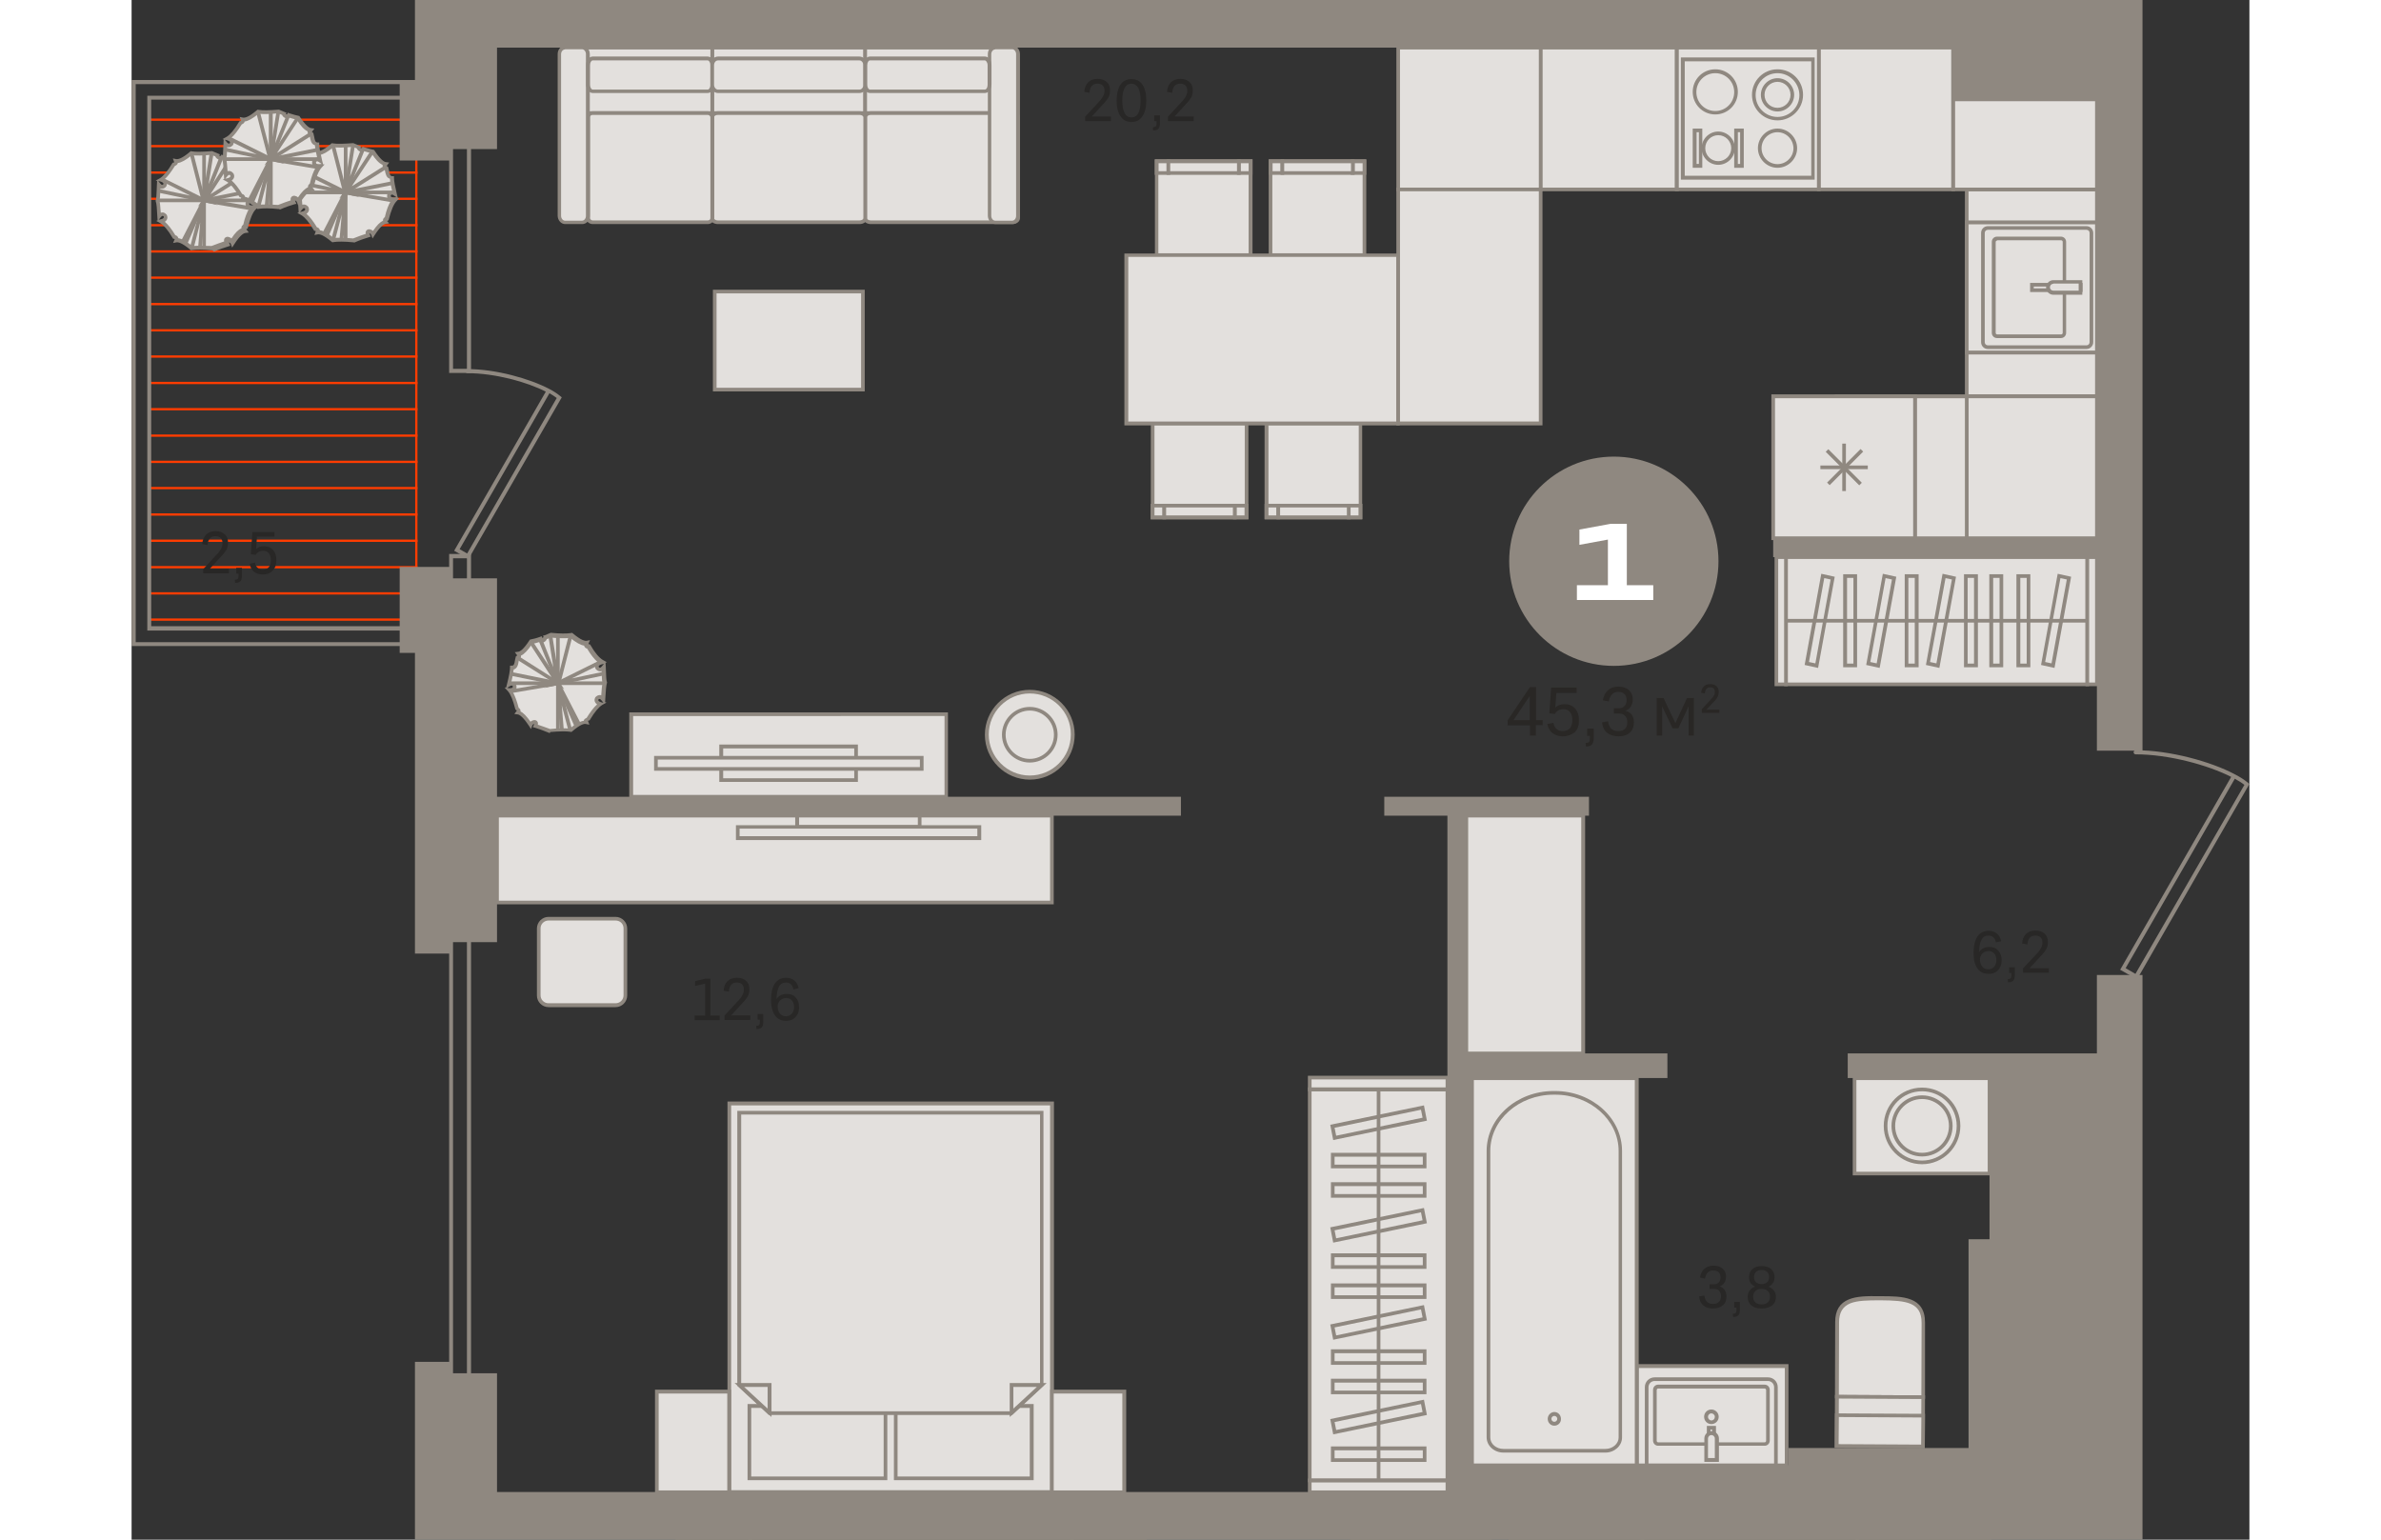 <?xml version="1.0" encoding="utf-8"?>
<!-- Generator: Adobe Illustrator 24.1.2, SVG Export Plug-In . SVG Version: 6.00 Build 0)  -->
<svg version="1.1" id="Слой_1" xmlns="http://www.w3.org/2000/svg" xmlns:xlink="http://www.w3.org/1999/xlink" x="0px" y="0px"
	 viewBox="0 0 929 675.4" style="enable-background:new 0 0 929 675.4;" xml:space="preserve" width="883" height="571">
<rect x="0" y="0" width="929" height="675.4" fill="#333333" stroke="none"/>
<g>
	<rect x="7.3" y="271.3" style="fill-rule:evenodd;clip-rule:evenodd;fill:#FF3C00;" width="118.1" height="1"/>
	<rect x="124.4" y="42.3" style="fill-rule:evenodd;clip-rule:evenodd;fill:#FF3C00;" width="1" height="233.8"/>
	<rect x="7.3" y="248.3" style="fill-rule:evenodd;clip-rule:evenodd;fill:#FF3C00;" width="118.1" height="1"/>
	<rect x="7.3" y="225.2" style="fill-rule:evenodd;clip-rule:evenodd;fill:#FF3C00;" width="118.1" height="1"/>
	<rect x="7.3" y="202.1" style="fill-rule:evenodd;clip-rule:evenodd;fill:#FF3C00;" width="118.1" height="1"/>
	<rect x="7.3" y="179" style="fill-rule:evenodd;clip-rule:evenodd;fill:#FF3C00;" width="118.1" height="1"/>
	<rect x="7.3" y="155.9" style="fill-rule:evenodd;clip-rule:evenodd;fill:#FF3C00;" width="118.1" height="1"/>
	<rect x="7.3" y="132.9" style="fill-rule:evenodd;clip-rule:evenodd;fill:#FF3C00;" width="118.1" height="1"/>
	<rect x="7.3" y="109.8" style="fill-rule:evenodd;clip-rule:evenodd;fill:#FF3C00;" width="118.1" height="1"/>
	<rect x="7.3" y="86.7" style="fill-rule:evenodd;clip-rule:evenodd;fill:#FF3C00;" width="118.1" height="1"/>
	<rect x="7.3" y="63.6" style="fill-rule:evenodd;clip-rule:evenodd;fill:#FF3C00;" width="118.1" height="1"/>
	<rect x="7.3" y="259.8" style="fill-rule:evenodd;clip-rule:evenodd;fill:#FF3C00;" width="118.1" height="1"/>
	<rect x="7.3" y="236.7" style="fill-rule:evenodd;clip-rule:evenodd;fill:#FF3C00;" width="118.1" height="1"/>
	<rect x="7.3" y="213.6" style="fill-rule:evenodd;clip-rule:evenodd;fill:#FF3C00;" width="118.1" height="1"/>
	<rect x="7.3" y="190.6" style="fill-rule:evenodd;clip-rule:evenodd;fill:#FF3C00;" width="118.1" height="1"/>
	<rect x="7.3" y="167.5" style="fill-rule:evenodd;clip-rule:evenodd;fill:#FF3C00;" width="118.1" height="1"/>
	<rect x="7.3" y="144.4" style="fill-rule:evenodd;clip-rule:evenodd;fill:#FF3C00;" width="118.1" height="1"/>
	<rect x="7.3" y="121.3" style="fill-rule:evenodd;clip-rule:evenodd;fill:#FF3C00;" width="118.1" height="1"/>
	<rect x="7.3" y="98.3" style="fill-rule:evenodd;clip-rule:evenodd;fill:#FF3C00;" width="118.1" height="1"/>
	<rect x="7.3" y="75.2" style="fill-rule:evenodd;clip-rule:evenodd;fill:#FF3C00;" width="118.1" height="1"/>
	<rect x="7.3" y="52" style="fill-rule:evenodd;clip-rule:evenodd;fill:#FF3C00;" width="118.1" height="1"/>
	<path style="fill-rule:evenodd;clip-rule:evenodd;fill:#8F8880;" d="M143.9,240.9l3.3,1.9l39.3-68.2c-0.9-0.7-2-1.4-3.2-2.1
		L143.9,240.9L143.9,240.9z M147.8,245.2l-6.3-3.6l40.2-69.8c-8.4-4.3-22.4-8.1-34.4-8.1c-0.5,0-0.9-0.4-0.9-0.9
		c0-0.5,0.4-0.9,0.9-0.9h0c12.5,0,27.3,4.2,35.9,8.7c0,0,0.1,0,0.1,0.1c0,0,0,0,0.1,0c1.9,1,3.5,2.1,4.7,3.1l0.6,0.5L147.8,245.2z"
		/>
	<path style="fill-rule:evenodd;clip-rule:evenodd;fill:#8F8880;" d="M1.8,281.7H124v-5.1H6.9V42h117v-5.1H1.8V281.7L1.8,281.7z
		 M125.7,283.4H0V35.1h125.7v8.6H8.6v231h117.1V283.4z"/>
	<path style="fill-rule:evenodd;clip-rule:evenodd;fill:#8F8880;" d="M141,161.8h6.1V54.1H141V161.8L141,161.8z M148.9,163.6h-9.6
		V52.3h9.6V163.6z"/>
	<path style="fill-rule:evenodd;clip-rule:evenodd;fill:#8F8880;" d="M141,260.7h6.1v-15.8H141V260.7L141,260.7z M148.9,262.4h-9.6
		v-19.4h9.6V262.4z"/>
	<path style="fill-rule:evenodd;clip-rule:evenodd;fill:#8F8880;" d="M141,622h6.1V399.7H141V622L141,622z M148.9,623.7h-9.6V397.9
		h9.6V623.7z"/>
	<path style="fill-rule:evenodd;clip-rule:evenodd;fill:#E3E0DD;" d="M166.8,292.9c0,1.4-0.5,3.9-1.4,7.4c1.1-0.8,2-0.6,2.6,0.5
		c0.2,1.4-0.6,2-2.4,1.9c1.3,1.4,2.5,4.2,3.5,8.2c0.8,0.4,0.9,1,0.4,1.7c1.5,0.2,3.3,1.9,5.5,5.3c0.4-1.3,3.3-2.3,2.2,0.5
		c1.7,0.5,3.8,1.3,6.4,2.3c4-0.4,7-0.4,9-0.1c3.1-2.6,5.3-3.7,6.8-3.5c-0.3-0.8,0-1.3,0.8-1.5c2.1-3.6,4-5.9,5.7-6.8
		c-1.7-0.4-2.3-1.3-1.7-2.5c0.8-0.8,1.7-0.7,2.6,0.3c0.2-3.6,0.3-5.6,0.7-6.9c-0.4-1.4-0.3-3.3-0.5-6.9c-0.9,1.1-1.7,1.2-2.6,0.3
		c-0.6-1.3,0-2.1,1.7-2.5c-1.7-1-3.6-3.2-5.7-6.8c-0.9-0.2-1.2-0.7-0.8-1.5c-1.5,0.3-3.7-0.9-6.8-3.5c-2,0.3-5,0.2-9-0.1
		c-0.8,0.4-1.6,0.7-2.4,1c0.2,0.8-1.7,1.9-2.1,0.7c-1.6,0.6-3,0.9-4.1,1.1c-2.2,3.4-4,5.2-5.5,5.3c0.5,0.7,0.4,1.2-0.4,1.7
		C168.8,290.5,168.9,292.8,166.8,292.9z"/>
	<path style="fill-rule:evenodd;clip-rule:evenodd;fill:#8F8880;" d="M205,292.7c0.1,0.1,0.3,0.3,0.5,0.2c0.2,0,0.5-0.2,0.8-0.6
		l0.9-1.1l-0.9,0.2c-1,0.2-1.2,0.6-1.3,0.7C204.8,292.2,204.9,292.5,205,292.7L205,292.7z M164.7,301.8l1,0.1c1,0,1.3-0.2,1.4-0.3
		c0.1-0.1,0.1-0.4,0.1-0.6c-0.1-0.2-0.2-0.3-0.4-0.3c-0.2,0-0.5,0.1-0.9,0.3L164.7,301.8L164.7,301.8z M204.8,306.8
		c-0.1,0.2-0.1,0.4,0,0.6c0.1,0.1,0.3,0.4,1.3,0.7l0.9,0.2l-0.9-1.1c-0.3-0.4-0.6-0.6-0.8-0.6C205.1,306.6,204.9,306.7,204.8,306.8
		L204.8,306.8z M176.6,317.3l28.2-10.5L176.6,317.3L176.6,317.3z M178.2,317.9c0.1-0.5,0.1-1.1-0.3-1.5c-0.3-0.4-0.9-0.6-1.5-0.5
		c-0.5,0.1-1,0.3-1.4,0.7c-1.7-2.4-3.1-3.9-4.4-4.5c0-0.2,0-0.4,0-0.5c-0.1-0.4-0.3-0.8-0.8-1.1c-0.8-3.1-1.7-5.4-2.6-7
		c0.5-0.1,0.8-0.3,1.1-0.6c0.5-0.5,0.7-1.2,0.5-2.1l-0.1-0.3c-0.4-0.7-0.9-1.1-1.5-1.3c-0.2,0-0.4-0.1-0.6-0.1
		c0.6-2.4,0.9-4.2,1-5.4c1.7-0.5,2-2.3,2.2-3.7c0-0.3,0.1-0.6,0.2-0.8c0.4-0.3,0.7-0.7,0.8-1.1c0-0.2,0-0.4,0-0.5
		c1.4-0.6,3-2.3,4.9-5.1c0.9-0.2,2-0.5,3.3-0.9c0.4,0.3,1,0.5,1.6,0.2c0.7-0.2,1.3-0.8,1.5-1.4c0.6-0.2,1.1-0.5,1.7-0.7
		c3.8,0.3,6.6,0.4,8.6,0.1c2.6,2.1,4.6,3.2,6.1,3.4c0,0.2,0.1,0.4,0.2,0.5c0.2,0.4,0.6,0.7,1.1,0.8c1.6,2.7,3.2,4.7,4.6,5.9
		c-0.4,0.3-0.7,0.6-0.9,1c-0.3,0.6-0.3,1.3,0.1,2.1l0.2,0.2c0.6,0.6,1.2,0.8,1.8,0.8c0.2,0,0.4-0.1,0.6-0.1c0,0.3,0,0.6,0,0.9
		c0.1,2.1,0.1,3.4,0.4,4.4c-0.3,1.2-0.4,2.7-0.6,5.3c-0.2-0.1-0.4-0.1-0.6-0.1c-0.6,0-1.2,0.2-1.8,0.8l-0.2,0.2
		c-0.4,0.8-0.4,1.5-0.1,2.1c0.2,0.4,0.5,0.7,0.9,1c-1.4,1.2-2.9,3.2-4.6,5.9c-0.5,0.2-0.9,0.5-1.1,0.8c-0.1,0.2-0.1,0.3-0.2,0.5
		c-1.6,0.2-3.5,1.3-6.1,3.4c-2-0.2-4.9-0.2-8.6,0.2C181.5,319,179.7,318.4,178.2,317.9L178.2,317.9z M183.4,321.6l-0.2-0.1
		c-2.5-1-4.6-1.8-6.3-2.3L176,319l0.4-0.9c0.1-0.3,0.2-0.5,0.2-0.6c-0.3,0.1-0.7,0.4-0.8,0.7l-0.6,1.6l-0.9-1.4
		c-2.7-4.1-4.2-4.9-4.9-5l-1.5-0.2l0.9-1.2c0.1-0.1,0.1-0.2,0.2-0.3c0,0-0.1-0.1-0.3-0.2l-0.3-0.2l-0.1-0.3c-1-3.9-2.1-6.6-3.3-7.9
		l-1.4-1.5l0.7,0l0.4-1.6c0.9-3.5,1.3-5.9,1.3-7.2l0-0.8l0.8,0c0.9,0,1.1-0.6,1.4-2.5c0.1-0.4,0.2-0.8,0.3-1.3l0.1-0.3l0.3-0.2
		c0.2-0.1,0.3-0.2,0.3-0.2c0,0,0,0,0,0c0,0,0-0.1-0.2-0.2l-0.9-1.2l1.5-0.2c0.7-0.1,2.2-0.8,4.9-5l0.2-0.3l0.4-0.1
		c1-0.2,2.4-0.5,4-1.1l0.8-0.3l0.3,0.8c0,0,0.4-0.3,0.5-0.4l-0.2-0.7l0.7-0.1c0.7-0.3,1.5-0.6,2.4-1l0.2-0.1l0.2,0
		c3.9,0.4,6.9,0.4,8.8,0.1l0.4-0.1l0.3,0.2c3.8,3.2,5.4,3.4,6.1,3.3l1.5-0.3l-0.6,1.4c-0.1,0.2-0.1,0.3-0.1,0.3c0,0,0.1,0,0.3,0.1
		l0.4,0.1l0.2,0.3c2,3.5,3.9,5.6,5.4,6.5l1.8,1l-0.6,0.2l0.1,1.7c0,0.9,0.1,1.7,0.1,2.5c0.1,2.1,0.1,3.3,0.4,4.3l0.1,0.2l-0.1,0.2
		c-0.3,1.2-0.5,3-0.7,6.7l-0.1,1.7l0.6,0.2l-1.8,1c-1.5,0.9-3.4,3.1-5.4,6.5l-0.2,0.3l-0.4,0.1c-0.2,0-0.3,0.1-0.3,0.1
		c0,0,0,0.1,0.1,0.3l0.5,1.4l-1.5-0.3c-0.7-0.2-2.4,0.1-6.1,3.3l-0.3,0.2l-0.4-0.1c-1.9-0.3-4.9-0.2-8.8,0.1L183.4,321.6z"/>
	<polygon style="fill-rule:evenodd;clip-rule:evenodd;fill:#8F8880;" points="166.2,304.1 166,302.5 182.5,299.7 166.3,296.4 
		166.6,294.8 191.5,299.8 	"/>
	<polygon style="fill-rule:evenodd;clip-rule:evenodd;fill:#8F8880;" points="189.8,302.4 168.8,289.2 169.7,287.8 184.2,297 
		174.4,282 175.8,281.1 	"/>
	<polygon style="fill-rule:evenodd;clip-rule:evenodd;fill:#8F8880;" points="189,306.8 178.4,280.7 180,280.1 185,292.7 
		182.8,278.8 184.5,278.6 	"/>
	<polygon style="fill-rule:evenodd;clip-rule:evenodd;fill:#8F8880;" points="188.1,299.8 186.5,299.4 191.8,278.6 193.4,279 	"/>
	<polygon style="fill-rule:evenodd;clip-rule:evenodd;fill:#8F8880;" points="180.9,301.8 205.3,289.7 206,291.2 193.1,297.6 
		206.8,294.7 207.1,296.3 	"/>
	<polygon style="fill-rule:evenodd;clip-rule:evenodd;fill:#8F8880;" points="194.4,318.9 186.2,300 187.7,299.3 197.1,317.5 
		195.9,318.1 195.9,318.2 	"/>
	<polygon style="fill-rule:evenodd;clip-rule:evenodd;fill:#8F8880;" points="191.7,320.8 188.7,309.4 189.6,320.4 188,320.5 
		185.3,290 193.3,320.4 	"/>
	<rect x="165.6" y="298.9" style="fill-rule:evenodd;clip-rule:evenodd;fill:#8F8880;" width="41.8" height="1.6"/>
	<rect x="186.2" y="278.9" style="fill-rule:evenodd;clip-rule:evenodd;fill:#8F8880;" width="1.6" height="41.6"/>
	<path style="fill-rule:evenodd;clip-rule:evenodd;fill:#E3E0DD;" d="M52,81.1c0,1.4,0.5,3.9,1.4,7.4c-1.1-0.8-2-0.6-2.6,0.5
		c-0.2,1.4,0.6,2,2.4,1.9c-1.3,1.4-2.5,4.2-3.5,8.2c-0.8,0.4-0.9,1-0.4,1.7c-1.5,0.2-3.3,1.9-5.5,5.3c-0.4-1.3-3.3-2.3-2.2,0.5
		c-1.7,0.5-3.8,1.3-6.4,2.3c-4-0.4-7-0.4-9-0.1c-3.1-2.6-5.3-3.7-6.8-3.5c0.3-0.8,0-1.3-0.8-1.5c-2.1-3.6-4-5.9-5.7-6.8
		c1.7-0.4,2.3-1.3,1.7-2.5c-0.8-0.8-1.7-0.7-2.6,0.3c-0.2-3.6-0.3-5.6-0.7-6.9c0.4-1.4,0.3-3.3,0.5-6.9c0.9,1.1,1.7,1.2,2.6,0.3
		c0.6-1.3,0-2.1-1.7-2.5c1.7-1,3.6-3.2,5.7-6.8c0.9-0.2,1.2-0.7,0.8-1.5c1.5,0.3,3.7-0.9,6.8-3.5c2,0.3,5,0.2,9-0.1
		c0.8,0.4,1.6,0.7,2.4,1c-0.2,0.8,1.7,1.9,2.1,0.7c1.6,0.6,3,0.9,4.1,1.1c2.2,3.4,4,5.2,5.5,5.3c-0.5,0.7-0.4,1.2,0.4,1.7
		C50,78.7,49.9,81,52,81.1z"/>
	<path style="fill-rule:evenodd;clip-rule:evenodd;fill:#8F8880;" d="M11.7,79.4l0.9,1.1c0.3,0.4,0.6,0.6,0.8,0.6
		c0.2,0,0.3-0.1,0.5-0.2c0.1-0.2,0.1-0.4,0-0.6c-0.1-0.1-0.3-0.4-1.3-0.7L11.7,79.4L11.7,79.4z M51.6,89.2c0,0.2,0,0.4,0.1,0.6
		c0.1,0.1,0.4,0.3,1.4,0.3l1-0.1l-1.2-0.8c-0.4-0.3-0.7-0.4-0.9-0.3C51.9,88.9,51.7,89.1,51.6,89.2L51.6,89.2z M13.6,94.7L13.6,94.7
		c-0.2,0-0.5,0.2-0.8,0.6l-0.9,1.1l0.9-0.2c1-0.2,1.2-0.6,1.3-0.7c0.1-0.2,0-0.4,0-0.6C13.9,94.9,13.7,94.7,13.6,94.7L13.6,94.7z
		 M29.5,107.8c-1.1,0-2.1,0.1-2.9,0.1c-2.6-2.1-4.6-3.2-6.1-3.4c0-0.2-0.1-0.4-0.2-0.5c-0.2-0.4-0.6-0.7-1.1-0.8
		c-1.6-2.7-3.2-4.7-4.6-5.9c0.4-0.3,0.7-0.6,0.9-1c0.3-0.6,0.3-1.3-0.1-2.1l-0.2-0.2c-0.6-0.6-1.2-0.9-1.8-0.8
		c-0.2,0-0.4,0.1-0.6,0.1c-0.2-2.7-0.3-4.2-0.6-5.3c0.3-1.1,0.3-2.3,0.4-4.4c0-0.3,0-0.6,0-0.9c0.2,0.1,0.4,0.1,0.6,0.1
		c0.6,0,1.3-0.2,1.8-0.8l0.2-0.2c0.4-0.8,0.4-1.5,0.1-2.1c-0.2-0.4-0.5-0.7-0.9-1c1.4-1.2,2.9-3.2,4.6-5.9c0.5-0.2,0.9-0.5,1.1-0.8
		c0.1-0.2,0.1-0.3,0.2-0.5c1.6-0.2,3.5-1.3,6.1-3.4c2,0.2,4.8,0.2,8.6-0.2c0.6,0.3,1.2,0.5,1.7,0.7c0.2,0.6,0.8,1.1,1.5,1.4
		c0.6,0.2,1.2,0.1,1.6-0.2c1.3,0.4,2.4,0.7,3.3,0.9c1.8,2.8,3.4,4.5,4.9,5.1c0,0.2,0,0.4,0,0.5c0.1,0.4,0.3,0.8,0.8,1.1
		c0.1,0.3,0.1,0.6,0.2,0.8c0.3,1.5,0.6,3.3,2.2,3.7c0.1,1.3,0.4,3,1,5.4c-0.2,0-0.4,0-0.6,0.1c-0.6,0.2-1.1,0.6-1.5,1.3L50,88.8
		c-0.1,0.9,0.1,1.6,0.5,2.1c0.3,0.3,0.7,0.5,1.1,0.6c-1,1.6-1.9,3.9-2.6,7c-0.4,0.3-0.7,0.7-0.8,1.1c0,0.2,0,0.4,0,0.5
		c-1.3,0.6-2.8,2-4.4,4.5c-0.4-0.4-1-0.6-1.4-0.7c-0.6-0.1-1.1,0.1-1.5,0.5c-0.4,0.5-0.4,1-0.3,1.5c-1.5,0.5-3.4,1.2-5.5,2
		C33,107.9,31.1,107.8,29.5,107.8L29.5,107.8z M35.5,109.8l-0.2,0c-3.9-0.4-6.9-0.4-8.8-0.1l-0.4,0.1l-0.3-0.2
		c-3.8-3.2-5.4-3.4-6.1-3.3l-1.5,0.3l0.6-1.4c0.2-0.5,0.1-0.3,0.1-0.3c0,0-0.1-0.1-0.3-0.1l-0.4-0.1l-0.2-0.3
		c-2-3.5-3.9-5.6-5.4-6.5l-1.8-1l0.6-0.2l-0.1-1.7c-0.2-3.7-0.3-5.5-0.7-6.7l-0.1-0.2l0.1-0.2c0.3-0.9,0.3-2.2,0.4-4.3
		c0-0.7,0.1-1.5,0.1-2.5l0.1-1.7l-0.6-0.2l1.8-1c1.5-0.9,3.4-3.1,5.4-6.5l0.2-0.3l0.4-0.1c0.2,0,0.3-0.1,0.3-0.1c0,0,0-0.1-0.1-0.3
		l-0.5-1.4l1.5,0.3c0.7,0.1,2.4-0.1,6.1-3.3l0.3-0.2l0.4,0.1c1.9,0.3,4.9,0.2,8.8-0.1l0.2,0l0.2,0.1c0.8,0.3,1.6,0.7,2.4,1l0.7,0.3
		l-0.2,0.7c0.1,0,0.4,0.2,0.6,0.2c0,0,0,0,0,0l0.3-0.8l0.7,0.3c1.6,0.5,2.9,0.9,4,1.1l0.4,0.1l0.2,0.3c2.7,4.1,4.2,4.9,4.9,5
		l1.5,0.2l-0.9,1.2c-0.1,0.1-0.1,0.2-0.1,0.3h0c0,0,0.1,0.1,0.3,0.2l0.3,0.2l0.1,0.3c0.1,0.4,0.2,0.8,0.3,1.3
		c0.3,1.9,0.6,2.4,1.4,2.5l0.8,0l0,0.8c0,1.3,0.5,3.8,1.3,7.2l0.4,1.7l0.7,0l-1.4,1.5c-1.2,1.3-2.3,3.9-3.3,7.9l-0.1,0.3l-0.3,0.2
		c-0.2,0.1-0.3,0.2-0.3,0.2c0,0,0,0.1,0.2,0.2l0.9,1.2l-1.5,0.2c-0.7,0.1-2.2,0.8-4.9,5l-0.9,1.4l-0.6-1.6c-0.1-0.3-0.5-0.6-0.8-0.7
		c0,0.1,0.1,0.3,0.2,0.6l0.4,0.9l-0.9,0.3c-1.7,0.5-3.8,1.2-6.3,2.3L35.5,109.8z"/>
	<polygon style="fill-rule:evenodd;clip-rule:evenodd;fill:#8F8880;" points="52.6,92.3 27.3,88 52.2,83 52.5,84.6 36.4,87.8 
		52.9,90.6 	"/>
	<polygon style="fill-rule:evenodd;clip-rule:evenodd;fill:#8F8880;" points="29.1,90.6 43,69.2 44.4,70.1 34.6,85.2 49.1,76 
		50,77.4 	"/>
	<polygon style="fill-rule:evenodd;clip-rule:evenodd;fill:#8F8880;" points="29.9,94.9 34.3,66.8 36,67 33.8,80.8 38.8,68.3 
		40.4,68.9 	"/>
	<polygon style="fill-rule:evenodd;clip-rule:evenodd;fill:#8F8880;" points="30.7,88 25.4,67.2 27,66.8 32.3,87.6 	"/>
	<polygon style="fill-rule:evenodd;clip-rule:evenodd;fill:#8F8880;" points="37.9,90 11.7,84.5 12,82.9 25.7,85.8 12.8,79.3 
		13.5,77.9 	"/>
	<polygon style="fill-rule:evenodd;clip-rule:evenodd;fill:#8F8880;" points="24.4,107.1 22.9,106.4 22.9,106.3 21.7,105.7 
		31.1,87.5 32.6,88.2 	"/>
	<polygon style="fill-rule:evenodd;clip-rule:evenodd;fill:#8F8880;" points="27.2,109 25.6,108.6 33.5,78.2 30.8,108.7 29.2,108.5 
		30.1,97.6 	"/>
	<rect x="11.4" y="87.1" style="fill-rule:evenodd;clip-rule:evenodd;fill:#8F8880;" width="41.8" height="1.6"/>
	<rect x="31" y="67.1" style="fill-rule:evenodd;clip-rule:evenodd;fill:#8F8880;" width="1.6" height="41.6"/>
	<path style="fill-rule:evenodd;clip-rule:evenodd;fill:#E3E0DD;" d="M114.1,77.6c0,1.4,0.5,3.9,1.4,7.4c-1.1-0.8-2-0.6-2.6,0.5
		c-0.2,1.4,0.6,2,2.4,1.9c-1.3,1.4-2.5,4.2-3.5,8.2c-0.8,0.4-0.9,1-0.4,1.7c-1.5,0.2-3.3,1.9-5.5,5.3c-0.5-1.3-3.3-2.3-2.2,0.5
		c-1.7,0.5-3.8,1.3-6.4,2.3c-4-0.4-7-0.4-9-0.1c-3.1-2.6-5.3-3.7-6.8-3.5c0.3-0.8,0-1.3-0.8-1.5c-2.1-3.6-4-5.9-5.7-6.8
		c1.7-0.4,2.3-1.3,1.7-2.5c-0.8-0.8-1.7-0.7-2.6,0.3c-0.2-3.6-0.3-5.6-0.7-6.9c0.4-1.4,0.3-3.3,0.5-6.9c0.9,1.1,1.7,1.2,2.6,0.3
		c0.6-1.3,0-2.1-1.7-2.5c1.7-1,3.6-3.2,5.7-6.8c0.9-0.2,1.2-0.7,0.8-1.5c1.5,0.3,3.7-0.9,6.8-3.5c2,0.3,5,0.3,9-0.1
		c0.8,0.4,1.6,0.7,2.4,1c-0.2,0.8,1.7,1.9,2.1,0.7c1.6,0.6,3,0.9,4.1,1.1c2.2,3.4,4,5.2,5.5,5.3c-0.5,0.7-0.4,1.2,0.4,1.7
		C112.1,75.2,112,77.5,114.1,77.6z"/>
	<path style="fill-rule:evenodd;clip-rule:evenodd;fill:#8F8880;" d="M73.8,75.9l0.9,1.1c0.3,0.4,0.6,0.6,0.8,0.6
		c0.2,0,0.3-0.1,0.5-0.2c0.1-0.2,0.1-0.4,0-0.6c-0.1-0.1-0.3-0.4-1.3-0.7L73.8,75.9L73.8,75.9z M113.7,85.7c0,0.2,0,0.4,0.1,0.6
		c0.1,0.1,0.4,0.3,1.4,0.3l1-0.1l-1.2-0.8c-0.4-0.3-0.7-0.4-0.9-0.3C113.9,85.4,113.8,85.6,113.7,85.7L113.7,85.7z M75.6,91.3
		L75.6,91.3c-0.2,0-0.5,0.2-0.8,0.6L73.9,93l0.9-0.2c1-0.2,1.2-0.6,1.3-0.7c0.1-0.2,0-0.4,0-0.6C76,91.4,75.8,91.3,75.6,91.3
		L75.6,91.3z M91.6,104.3c-1.1,0-2.1,0-2.9,0.1c-2.6-2.1-4.6-3.2-6.1-3.4c0-0.2-0.1-0.4-0.2-0.5c-0.2-0.4-0.6-0.7-1.1-0.8
		c-1.6-2.7-3.2-4.7-4.6-5.9c0.4-0.3,0.7-0.6,0.9-1c0.3-0.6,0.3-1.3-0.1-2.1l-0.2-0.2c-0.6-0.6-1.2-0.8-1.8-0.8
		c-0.2,0-0.4,0.1-0.6,0.1c-0.2-2.7-0.3-4.2-0.6-5.3c0.3-1.1,0.3-2.4,0.4-4.4c0-0.3,0-0.6,0-0.9c0.2,0.1,0.4,0.1,0.6,0.1
		c0.6,0.1,1.2-0.2,1.8-0.8l0.2-0.2c0.4-0.8,0.4-1.5,0.1-2.1c-0.2-0.4-0.5-0.7-0.9-1c1.4-1.2,2.9-3.2,4.6-5.9
		c0.5-0.2,0.9-0.5,1.1-0.8c0.1-0.2,0.1-0.3,0.2-0.5c1.6-0.2,3.5-1.3,6.1-3.4c2,0.2,4.8,0.2,8.6-0.2c0.6,0.3,1.2,0.5,1.7,0.7
		c0.2,0.6,0.8,1.2,1.5,1.4c0.6,0.2,1.2,0.1,1.6-0.2c1.3,0.4,2.4,0.7,3.3,0.9c1.8,2.8,3.4,4.5,4.9,5.1c0,0.2,0,0.4,0,0.5
		c0.1,0.4,0.3,0.8,0.8,1.1c0.1,0.3,0.1,0.6,0.2,0.8c0.3,1.5,0.6,3.3,2.2,3.7c0.1,1.3,0.4,3,1,5.4c-0.2,0-0.4,0-0.6,0.1
		c-0.6,0.2-1.1,0.6-1.5,1.3l-0.1,0.3c-0.1,0.9,0.1,1.6,0.5,2.1c0.3,0.3,0.7,0.5,1.1,0.6c-1,1.6-1.9,3.9-2.6,7
		c-0.4,0.3-0.7,0.7-0.8,1.1c0,0.2,0,0.4,0,0.5c-1.3,0.6-2.8,2.1-4.4,4.5c-0.4-0.4-1-0.6-1.4-0.7c-0.6-0.1-1.1,0.1-1.5,0.5
		c-0.4,0.5-0.4,1-0.3,1.5c-1.5,0.5-3.3,1.1-5.5,2C95.1,104.4,93.2,104.3,91.6,104.3L91.6,104.3z M97.5,106.3l-0.2,0
		c-3.9-0.4-6.9-0.4-8.8-0.1l-0.4,0.1l-0.3-0.2c-3.8-3.2-5.4-3.4-6.1-3.3l-1.5,0.3l0.5-1.4c0.1-0.2,0.1-0.3,0.1-0.3
		c0,0-0.1,0-0.3-0.1l-0.4-0.1l-0.2-0.3c-2-3.4-3.9-5.6-5.4-6.5l-1.8-1l0.6-0.2l-0.1-1.7c-0.2-3.7-0.3-5.5-0.7-6.7l-0.1-0.2l0.1-0.2
		c0.3-0.9,0.3-2.2,0.4-4.3c0-0.7,0.1-1.5,0.1-2.5l0.1-1.7l-0.6-0.2l1.8-1c1.5-0.9,3.4-3.1,5.4-6.5l0.2-0.3l0.4-0.1
		c0.2,0,0.3-0.1,0.3-0.1c0,0,0-0.1-0.1-0.3l-0.5-1.4l1.5,0.3c0.7,0.1,2.4-0.1,6.1-3.3l0.3-0.2l0.4,0.1c1.9,0.3,4.8,0.2,8.8-0.1
		l0.2,0l0.2,0.1c0.8,0.3,1.6,0.7,2.4,1l0.7,0.3l-0.2,0.7c0.1,0,0.4,0.2,0.6,0.2h0l0.3-0.8l0.7,0.3c1.6,0.5,2.9,0.9,4,1.1l0.4,0.1
		l0.2,0.3c2.7,4.1,4.2,4.9,4.9,5l1.5,0.2l-0.9,1.2c-0.1,0.1-0.1,0.2-0.2,0.3c0,0,0.1,0.1,0.3,0.2l0.3,0.2l0.1,0.3
		c0.1,0.4,0.2,0.8,0.3,1.3c0.3,1.9,0.6,2.4,1.4,2.5l0.8,0l0,0.8c0,1.3,0.5,3.8,1.3,7.2l0.4,1.6l0.7,0l-1.4,1.5
		c-1.2,1.3-2.3,4-3.3,7.9l-0.1,0.3l-0.3,0.2c-0.2,0.1-0.3,0.2-0.3,0.2c0,0,0,0.1,0.2,0.2L113,98l-1.5,0.2c-0.7,0.1-2.2,0.8-4.9,5
		l-0.9,1.4l-0.6-1.6c-0.1-0.3-0.5-0.6-0.8-0.7c0,0.1,0.1,0.3,0.2,0.6l0.4,0.9l-0.9,0.3c-1.7,0.5-3.8,1.2-6.3,2.3L97.5,106.3z"/>
	<polygon style="fill-rule:evenodd;clip-rule:evenodd;fill:#8F8880;" points="114.6,88.8 89.3,84.5 114.3,79.5 114.6,81.1 
		98.4,84.4 114.9,87.2 	"/>
	<polygon style="fill-rule:evenodd;clip-rule:evenodd;fill:#8F8880;" points="91.1,87.1 105.1,65.8 106.5,66.7 96.6,81.7 
		111.2,72.5 112.1,73.9 	"/>
	<polygon style="fill-rule:evenodd;clip-rule:evenodd;fill:#8F8880;" points="91.9,91.5 96.4,63.3 98,63.5 95.8,77.4 100.9,64.8 
		102.4,65.4 	"/>
	<polygon style="fill-rule:evenodd;clip-rule:evenodd;fill:#8F8880;" points="92.8,84.5 87.5,63.7 89.1,63.3 94.4,84.1 	"/>
	<polygon style="fill-rule:evenodd;clip-rule:evenodd;fill:#8F8880;" points="100,86.5 73.7,81 74.1,79.4 87.8,82.3 74.8,75.9 
		75.6,74.4 	"/>
	<polygon style="fill-rule:evenodd;clip-rule:evenodd;fill:#8F8880;" points="86.4,103.6 84.9,102.9 85,102.8 83.7,102.2 93.1,84 
		94.6,84.7 	"/>
	<polygon style="fill-rule:evenodd;clip-rule:evenodd;fill:#8F8880;" points="89.2,105.5 87.6,105.1 95.6,74.7 92.9,105.2 
		91.2,105.1 92.2,94.1 	"/>
	<rect x="73.5" y="83.6" style="fill-rule:evenodd;clip-rule:evenodd;fill:#8F8880;" width="41.8" height="1.6"/>
	<rect x="93.1" y="63.6" style="fill-rule:evenodd;clip-rule:evenodd;fill:#8F8880;" width="1.6" height="41.6"/>
	<path style="fill-rule:evenodd;clip-rule:evenodd;fill:#E3E0DD;" d="M81.3,63c0,1.4,0.5,3.9,1.4,7.4c-1.1-0.8-2-0.6-2.6,0.5
		c-0.2,1.4,0.6,2,2.4,1.9C81.1,74.2,80,76.9,79,81c-0.8,0.4-0.9,1-0.4,1.7c-1.5,0.2-3.3,1.9-5.5,5.3c-0.4-1.3-3.3-2.3-2.2,0.5
		c-1.7,0.5-3.8,1.3-6.4,2.3c-4-0.4-7-0.4-9-0.1c-3.1-2.6-5.3-3.7-6.8-3.5c0.3-0.8,0-1.3-0.8-1.5c-2.1-3.6-4-5.9-5.7-6.8
		c1.7-0.4,2.3-1.3,1.7-2.5c-0.8-0.8-1.7-0.7-2.6,0.3c-0.2-3.6-0.3-5.6-0.7-6.9c0.4-1.4,0.3-3.3,0.5-6.9c0.9,1.1,1.7,1.2,2.6,0.3
		c0.6-1.3,0-2.1-1.7-2.5c1.7-1,3.6-3.2,5.7-6.8c0.9-0.2,1.2-0.7,0.8-1.5c1.5,0.3,3.7-0.9,6.8-3.5c2,0.3,5,0.3,9-0.1
		c0.8,0.4,1.6,0.7,2.4,1c-0.2,0.8,1.7,1.9,2.1,0.7c1.6,0.6,3,0.9,4.1,1.1c2.2,3.4,4,5.2,5.5,5.3c-0.5,0.7-0.4,1.2,0.4,1.7
		C79.3,60.6,79.2,62.9,81.3,63z"/>
	<path style="fill-rule:evenodd;clip-rule:evenodd;fill:#8F8880;" d="M40.9,61.3l0.9,1.1c0.3,0.4,0.6,0.6,0.8,0.6
		c0.2,0,0.3-0.1,0.5-0.2c0.1-0.2,0.1-0.4,0-0.6c-0.1-0.1-0.3-0.4-1.3-0.7L40.9,61.3L40.9,61.3z M80.9,71.1c0,0.2,0,0.4,0.1,0.6
		c0.1,0.1,0.4,0.3,1.4,0.3l1-0.1l-1.2-0.8c-0.4-0.3-0.7-0.4-0.9-0.3C81.1,70.8,81,71,80.9,71.1L80.9,71.1z M42.8,76.7L42.8,76.7
		c-0.2,0-0.5,0.2-0.8,0.6l-0.9,1.1l0.9-0.2c1-0.2,1.2-0.6,1.3-0.7c0.1-0.2,0-0.4,0-0.6C43.1,76.8,43,76.7,42.8,76.7L42.8,76.7z
		 M58.8,89.7c-1.1,0-2.1,0-2.9,0.1c-2.6-2.1-4.6-3.2-6.1-3.4c0-0.2-0.1-0.4-0.2-0.5c-0.2-0.4-0.6-0.7-1.1-0.8
		c-1.6-2.7-3.2-4.7-4.6-5.9c0.4-0.3,0.7-0.6,0.9-1c0.3-0.6,0.3-1.3-0.1-2.1l-0.2-0.2C44,75.3,43.4,75,42.7,75
		c-0.2,0-0.4,0.1-0.6,0.1c-0.2-2.7-0.3-4.2-0.6-5.3c0.3-1.1,0.3-2.3,0.4-4.4c0-0.3,0-0.6,0-0.9c0.2,0.1,0.4,0.1,0.6,0.1
		c0.6,0.1,1.2-0.2,1.8-0.8l0.2-0.2c0.4-0.8,0.4-1.5,0.1-2.1c-0.2-0.4-0.5-0.7-0.9-1c1.4-1.2,2.9-3.2,4.6-5.9
		c0.5-0.2,0.9-0.5,1.1-0.8c0.1-0.2,0.1-0.3,0.2-0.5c1.6-0.2,3.5-1.3,6.1-3.4c2,0.2,4.8,0.2,8.6-0.2c0.6,0.3,1.2,0.5,1.7,0.7
		c0.2,0.6,0.8,1.2,1.5,1.4c0.6,0.2,1.2,0.1,1.6-0.2c1.3,0.4,2.4,0.7,3.3,0.9c1.8,2.8,3.4,4.5,4.8,5.1c0,0.2,0,0.4,0,0.5
		c0.1,0.4,0.3,0.8,0.8,1.1c0.1,0.3,0.1,0.6,0.2,0.8c0.3,1.5,0.6,3.3,2.2,3.7c0.1,1.3,0.4,3,1,5.4c-0.2,0-0.4,0-0.6,0.1
		c-0.6,0.2-1.1,0.6-1.5,1.3l-0.1,0.3c-0.1,0.9,0.1,1.6,0.5,2.1c0.3,0.3,0.7,0.5,1.1,0.6c-1,1.6-1.9,3.9-2.6,7
		c-0.4,0.3-0.7,0.7-0.8,1.1c0,0.2,0,0.4,0,0.5c-1.3,0.6-2.8,2.1-4.4,4.5c-0.4-0.4-1-0.6-1.4-0.7c-0.6-0.1-1.1,0.1-1.5,0.5
		c-0.4,0.5-0.4,1-0.3,1.5c-1.5,0.5-3.3,1.1-5.5,2C62.3,89.8,60.4,89.7,58.8,89.7L58.8,89.7z M64.7,91.7l-0.2,0
		c-3.9-0.4-6.9-0.4-8.8-0.1l-0.4,0.1l-0.3-0.2c-3.8-3.2-5.4-3.4-6.1-3.3l-1.5,0.3L48,87c0.1-0.2,0.1-0.3,0.1-0.3c0,0-0.1,0-0.3-0.1
		l-0.4-0.1l-0.2-0.3c-2-3.4-3.9-5.6-5.4-6.5l-1.8-1l0.6-0.2l-0.1-1.7c-0.2-3.7-0.3-5.5-0.7-6.7l-0.1-0.2l0.1-0.2
		c0.3-0.9,0.3-2.2,0.4-4.3c0-0.7,0.1-1.5,0.1-2.5l0.1-1.7L39.9,61l1.8-1c1.5-0.9,3.4-3.1,5.4-6.5l0.2-0.3l0.4-0.1
		c0.2,0,0.3-0.1,0.3-0.1c0,0,0-0.1-0.1-0.3l-0.5-1.4l1.5,0.3c0.7,0.1,2.4-0.1,6.1-3.3l0.3-0.2l0.4,0.1c1.9,0.3,4.8,0.2,8.8-0.1
		l0.2,0l0.2,0.1c0.8,0.3,1.6,0.7,2.4,1l0.7,0.3L67.6,50c0.1,0,0.4,0.2,0.6,0.2h0l0.3-0.8l0.7,0.3c1.6,0.5,2.9,0.9,4,1.1l0.4,0.1
		l0.2,0.3c2.7,4.1,4.2,4.9,4.9,5l1.5,0.2l-0.9,1.2c-0.1,0.1-0.1,0.2-0.2,0.3c0,0,0.1,0.1,0.3,0.2l0.3,0.2l0.1,0.4
		c0.1,0.4,0.2,0.8,0.3,1.3c0.3,1.9,0.6,2.4,1.4,2.5l0.8,0l0,0.8c0,1.3,0.5,3.8,1.3,7.2l0.4,1.6l0.7,0l-1.4,1.5
		c-1.2,1.3-2.3,3.9-3.3,7.9l-0.1,0.3l-0.3,0.2c-0.2,0.1-0.3,0.2-0.3,0.2h0c0,0,0,0.1,0.2,0.2l0.9,1.2l-1.5,0.2
		c-0.7,0.1-2.2,0.8-4.9,5l-0.9,1.4l-0.6-1.6c-0.1-0.3-0.5-0.6-0.8-0.7c0,0.1,0.1,0.3,0.2,0.6l0.4,0.9l-0.9,0.2
		c-1.7,0.5-3.8,1.2-6.3,2.3L64.7,91.7z"/>
	<polygon style="fill-rule:evenodd;clip-rule:evenodd;fill:#8F8880;" points="81.8,74.2 56.5,69.9 81.4,64.9 81.8,66.5 65.6,69.8 
		82.1,72.6 	"/>
	<polygon style="fill-rule:evenodd;clip-rule:evenodd;fill:#8F8880;" points="58.3,72.5 72.3,51.2 73.6,52.1 63.8,67.1 78.4,57.9 
		79.3,59.3 	"/>
	<polygon style="fill-rule:evenodd;clip-rule:evenodd;fill:#8F8880;" points="59.1,76.9 63.6,48.7 65.2,48.9 63,62.8 68.1,50.2 
		69.6,50.8 	"/>
	<polygon style="fill-rule:evenodd;clip-rule:evenodd;fill:#8F8880;" points="60,69.9 54.6,49.1 56.2,48.7 61.6,69.5 	"/>
	<polygon style="fill-rule:evenodd;clip-rule:evenodd;fill:#8F8880;" points="67.2,71.9 40.9,66.4 41.3,64.8 54.9,67.7 42,61.3 
		42.8,59.8 	"/>
	<polygon style="fill-rule:evenodd;clip-rule:evenodd;fill:#8F8880;" points="53.6,89 52.1,88.3 52.2,88.2 50.9,87.6 60.3,69.4 
		61.8,70.1 	"/>
	<polygon style="fill-rule:evenodd;clip-rule:evenodd;fill:#8F8880;" points="56.4,90.9 54.8,90.5 62.7,60.1 60.1,90.6 58.4,90.5 
		59.4,79.5 	"/>
	<rect x="40.7" y="69" style="fill-rule:evenodd;clip-rule:evenodd;fill:#8F8880;" width="41.8" height="1.6"/>
	<rect x="60.2" y="49" style="fill-rule:evenodd;clip-rule:evenodd;fill:#8F8880;" width="1.7" height="41.6"/>
	<path style="fill-rule:evenodd;clip-rule:evenodd;fill:#282726;" d="M57.6,252c-1.6,0-2.9-0.4-3.9-1.2c-1-0.8-1.6-1.9-1.9-3.5
		l2.3-0.5c0.2,1,0.6,1.8,1.2,2.3c0.6,0.5,1.4,0.8,2.3,0.8c1.1,0,2-0.4,2.6-1.1c0.6-0.7,0.9-1.7,0.9-3c0-1.3-0.3-2.4-0.9-3.1
		c-0.6-0.7-1.4-1.1-2.5-1.1c-1.4,0-2.5,0.6-3.3,1.8l-2.1-0.3l0.7-9.7h9.7v2H55l-0.4,5.5c0.9-0.9,2.1-1.3,3.5-1.3
		c1.6,0,2.9,0.5,3.9,1.6c1,1.1,1.5,2.5,1.5,4.5c0,2-0.5,3.5-1.6,4.6C60.8,251.5,59.4,252,57.6,252L57.6,252z M45.9,249.1h2.5v3.3
		c0,1.3-0.2,2.1-0.7,2.6c-0.5,0.5-1.2,0.7-2.3,0.7l-0.1-1.4c0.6,0,1-0.1,1.3-0.4c0.2-0.2,0.3-0.7,0.3-1.4v-0.9h-1V249.1L45.9,249.1z
		 M31.4,249.7l5.9-6.4c1-1,1.6-1.9,2-2.7c0.4-0.7,0.6-1.5,0.6-2.3c0-1-0.3-1.7-0.8-2.3c-0.5-0.5-1.3-0.8-2.3-0.8
		c-1.1,0-1.9,0.3-2.5,1c-0.6,0.7-0.9,1.7-1,2.9l-2.3-0.4c0.1-1.8,0.7-3.2,1.7-4.2c1-1,2.4-1.5,4.2-1.5c1.7,0,3,0.5,4,1.4
		c1,0.9,1.4,2.1,1.4,3.7c0,0.8-0.1,1.5-0.3,2.1c-0.2,0.7-0.6,1.3-1.1,2c-0.5,0.7-1.2,1.5-2.1,2.4l-4.5,4.9h8.4v2H31.4V249.7z"/>
	<rect x="660.3" y="599.3" style="fill-rule:evenodd;clip-rule:evenodd;fill:#E3E0DD;" width="65.7" height="43.6"/>
	<path style="fill-rule:evenodd;clip-rule:evenodd;fill:#8F8880;" d="M661.1,642h64.1v-41.9h-64.1V642L661.1,642z M726.8,643.6
		h-67.3v-45.2h67.3V643.6z"/>
	<path style="fill-rule:evenodd;clip-rule:evenodd;fill:#8F8880;" d="M874.7,424.7l4.3,2.5l47.8-82.9c-1.1-0.9-2.6-1.8-4.2-2.7
		L874.7,424.7L874.7,424.7z M879.7,429.6l-7.4-4.2l48.7-84.6c-10.2-5.2-27.4-9.9-41.9-9.9c-0.5,0-0.9-0.4-0.9-0.9
		c0-0.5,0.4-0.9,0.9-0.9h0c15.1,0,33,5,43.4,10.5c0,0,0.1,0,0.1,0.1c0,0,0,0,0.1,0c2.3,1.2,4.3,2.5,5.7,3.7l0.6,0.5L879.7,429.6z"/>
	<path style="fill-rule:evenodd;clip-rule:evenodd;fill:#E3E0DD;" d="M785.9,612.8l-37.8-0.2l0.1-32.6c0-10.3,8.4-10.6,18.8-10.5
		l0.4,0c10.3,0,18.7,0.3,18.7,10.7L785.9,612.8z"/>
	<path style="fill-rule:evenodd;clip-rule:evenodd;fill:#8F8880;" d="M748.9,611.9l36.2,0.2l0.1-31.8c0-9.1-6.7-9.8-17.9-9.9l-0.4,0
		c-5.4,0-9.8,0.1-12.9,1.3c-3.4,1.4-5,4-5,8.4L748.9,611.9L748.9,611.9z M786.7,613.6l-39.5-0.2l0.1-33.5c0-5.1,2-8.3,6-9.9
		c3.4-1.4,8-1.5,13.5-1.4l0.4,0c9.6,0,19.5,0.1,19.5,11.5L786.7,613.6z"/>
	
		<rect x="756.1" y="604.6" transform="matrix(4.255292e-03 -1 1 4.255292e-03 140.102 1387.816)" style="fill-rule:evenodd;clip-rule:evenodd;fill:#E3E0DD;" width="21.6" height="37.8"/>
	<path style="fill-rule:evenodd;clip-rule:evenodd;fill:#8F8880;" d="M748.8,633.5l36.2,0.2l0.1-20l-36.2-0.2L748.8,633.5
		L748.8,633.5z M786.6,635.3l-39.5-0.2l0.1-23.2l39.5,0.2L786.6,635.3z"/>
	
		<rect x="760.1" y="608.7" transform="matrix(4.284331e-03 -1 1 4.284331e-03 136.009 1391.818)" style="fill-rule:evenodd;clip-rule:evenodd;fill:#E3E0DD;" width="13.5" height="37.8"/>
	<path style="fill-rule:evenodd;clip-rule:evenodd;fill:#8F8880;" d="M748.8,633.5l36.2,0.2l0.1-11.9l-36.2-0.2L748.8,633.5
		L748.8,633.5z M786.6,635.3l-39.5-0.2l0.1-15.1l39.5,0.2L786.6,635.3z"/>
	<path style="fill-rule:evenodd;clip-rule:evenodd;fill:#E3E0DD;" d="M668.1,605h49.7c1.9,0,3.5,1.6,3.5,3.5v34.3h-56.7v-34.3
		C664.6,606.6,666.2,605,668.1,605z"/>
	<path style="fill-rule:evenodd;clip-rule:evenodd;fill:#8F8880;" d="M665.4,642h55.1v-33.5c0-1.5-1.2-2.7-2.7-2.7h-49.7
		c-1.5,0-2.7,1.2-2.7,2.7V642L665.4,642z M722.1,643.6h-58.3v-35.1c0-2.4,1.9-4.3,4.3-4.3h49.7c2.4,0,4.3,1.9,4.3,4.3V643.6z"/>
	<path style="fill-rule:evenodd;clip-rule:evenodd;fill:#E3E0DD;" d="M716.4,633.4h-46.8c-0.8,0-1.4-0.7-1.4-1.5v-22.2
		c0-0.8,0.6-1.5,1.4-1.5h46.8c0.8,0,1.4,0.7,1.4,1.5v22.2C717.8,632.7,717.2,633.4,716.4,633.4z"/>
	<path style="fill-rule:evenodd;clip-rule:evenodd;fill:#8F8880;" d="M669.6,609.1c-0.3,0-0.6,0.3-0.6,0.7v22.2
		c0,0.4,0.3,0.7,0.6,0.7h46.8c0.3,0,0.6-0.3,0.6-0.7v-22.2c0-0.4-0.3-0.7-0.6-0.7H669.6L669.6,609.1z M716.4,634.2h-46.8
		c-1.2,0-2.2-1-2.2-2.3v-22.2c0-1.3,1-2.3,2.2-2.3h46.8c1.2,0,2.2,1,2.2,2.3v22.2C718.6,633.2,717.6,634.2,716.4,634.2z"/>
	<rect x="691.8" y="626.3" style="fill-rule:evenodd;clip-rule:evenodd;fill:#E3E0DD;" width="2.4" height="14.2"/>
	<path style="fill-rule:evenodd;clip-rule:evenodd;fill:#8F8880;" d="M692.6,639.6h0.7v-12.5h-0.7V639.6L692.6,639.6z M695,641.3h-4
		v-15.8h4V641.3z"/>
	<path style="fill-rule:evenodd;clip-rule:evenodd;fill:#E3E0DD;" d="M693,628.6L693,628.6c-1.3,0-2.4,1-2.4,2.3v9.5h4.7V631
		C695.3,629.7,694.3,628.6,693,628.6z"/>
	<path style="fill-rule:evenodd;clip-rule:evenodd;fill:#8F8880;" d="M691.4,639.6h3.1V631c0-0.8-0.7-1.5-1.5-1.5h0
		c-0.8,0-1.5,0.7-1.5,1.5V639.6L691.4,639.6z M696.2,641.3h-6.3V631c0-1.7,1.4-3.2,3.2-3.2h0c1.7,0,3.2,1.4,3.2,3.2V641.3z"/>
	<path style="fill-rule:evenodd;clip-rule:evenodd;fill:#E3E0DD;" d="M690.6,621.6c0-1.3,1.1-2.4,2.4-2.4c1.3,0,2.4,1.1,2.4,2.4
		c0,1.3-1.1,2.4-2.4,2.4C691.7,623.9,690.6,622.9,690.6,621.6z"/>
	<path style="fill-rule:evenodd;clip-rule:evenodd;fill:#8F8880;" d="M693,620c-0.9,0-1.5,0.7-1.5,1.5c0,0.9,0.7,1.6,1.5,1.6
		c0.9,0,1.5-0.7,1.5-1.6C694.5,620.7,693.8,620,693,620L693,620z M693,624.7c-1.8,0-3.2-1.4-3.2-3.2c0-1.8,1.4-3.2,3.2-3.2
		c1.7,0,3.2,1.4,3.2,3.2C696.2,623.3,694.7,624.7,693,624.7z"/>
	<rect x="588" y="472.9" style="fill-rule:evenodd;clip-rule:evenodd;fill:#E3E0DD;" width="72.3" height="169.9"/>
	<path style="fill-rule:evenodd;clip-rule:evenodd;fill:#8F8880;" d="M588.8,642h70.6V473.8h-70.6V642L588.8,642z M661.1,643.6
		h-73.9V472.1h73.9V643.6z"/>
	<path style="fill-rule:evenodd;clip-rule:evenodd;fill:#E3E0DD;" d="M623.8,479.4h0.6c15.8,0,28.6,11.4,28.6,25.5v125.7
		c0,3.2-2.9,5.9-6.6,5.9h-44.7c-3.6,0-6.6-2.6-6.6-5.9V504.9C595.2,490.8,608,479.4,623.8,479.4z"/>
	<path style="fill-rule:evenodd;clip-rule:evenodd;fill:#8F8880;" d="M623.8,480.2c-15.3,0-27.8,11.1-27.8,24.7v125.7
		c0,2.8,2.6,5,5.8,5h44.7c3.2,0,5.8-2.3,5.8-5V504.9c0-13.6-12.5-24.7-27.8-24.7H623.8L623.8,480.2z M646.5,637.2h-44.7
		c-4.1,0-7.4-3-7.4-6.7V504.9c0-14.5,13.2-26.3,29.4-26.3h0.6c16.2,0,29.4,11.8,29.4,26.3v125.7
		C653.8,634.2,650.5,637.2,646.5,637.2z"/>
	<path style="fill-rule:evenodd;clip-rule:evenodd;fill:#E3E0DD;" d="M622,622.4c0-1.2,0.9-2.1,2.1-2.1c1.2,0,2.1,1,2.1,2.1
		c0,1.2-0.9,2.1-2.1,2.1C623,624.6,622,623.6,622,622.4z"/>
	<path style="fill-rule:evenodd;clip-rule:evenodd;fill:#8F8880;" d="M624.1,621.1c-0.7,0-1.3,0.6-1.3,1.3c0,0.7,0.6,1.3,1.3,1.3
		c0.7,0,1.3-0.6,1.3-1.3C625.4,621.7,624.8,621.1,624.1,621.1L624.1,621.1z M624.1,625.4c-1.6,0-2.9-1.3-2.9-3c0-1.6,1.3-3,2.9-3
		c1.6,0,2.9,1.3,2.9,3C627.1,624.1,625.7,625.4,624.1,625.4z"/>
	<rect x="755.8" y="472.9" style="fill-rule:evenodd;clip-rule:evenodd;fill:#E3E0DD;" width="59.2" height="41.9"/>
	<path style="fill-rule:evenodd;clip-rule:evenodd;fill:#8F8880;" d="M756.6,514h57.6v-40.2h-57.6V514L756.6,514z M815.9,515.6H755
		v-43.5h60.9V515.6z"/>
	<path style="fill-rule:evenodd;clip-rule:evenodd;fill:#E3E0DD;" d="M785.4,509.9c8.8,0,16-7.2,16-16c0-8.8-7.2-16-16-16
		c-8.8,0-16,7.2-16,16C769.4,502.7,776.6,509.9,785.4,509.9z"/>
	<path style="fill-rule:evenodd;clip-rule:evenodd;fill:#8F8880;" d="M785.4,478.7c-8.4,0-15.2,6.8-15.2,15.2
		c0,8.4,6.8,15.2,15.2,15.2c8.4,0,15.2-6.8,15.2-15.2C800.6,485.5,793.8,478.7,785.4,478.7L785.4,478.7z M785.4,510.7
		c-9.3,0-16.8-7.5-16.8-16.8c0-9.3,7.5-16.8,16.8-16.8c9.3,0,16.8,7.5,16.8,16.8C802.2,503.1,794.7,510.7,785.4,510.7z"/>
	<path style="fill-rule:evenodd;clip-rule:evenodd;fill:#E3E0DD;" d="M785.4,506.5c6.9,0,12.6-5.6,12.6-12.6
		c0-6.9-5.6-12.6-12.6-12.6c-6.9,0-12.6,5.6-12.6,12.6C772.8,500.8,778.5,506.5,785.4,506.5z"/>
	<path style="fill-rule:evenodd;clip-rule:evenodd;fill:#8F8880;" d="M785.4,482.1c-6.5,0-11.8,5.3-11.8,11.8
		c0,6.5,5.3,11.8,11.8,11.8c6.5,0,11.8-5.3,11.8-11.8C797.2,487.4,791.9,482.1,785.4,482.1L785.4,482.1z M785.4,507.3
		c-7.4,0-13.4-6-13.4-13.4c0-7.4,6-13.4,13.4-13.4c7.4,0,13.4,6,13.4,13.4C798.8,501.3,792.8,507.3,785.4,507.3z"/>
	<rect x="499.6" y="70.7" style="fill-rule:evenodd;clip-rule:evenodd;fill:#E3E0DD;" width="41.2" height="41.2"/>
	<path style="fill-rule:evenodd;clip-rule:evenodd;fill:#8F8880;" d="M500.5,111.1H540V71.5h-39.6V111.1L500.5,111.1z M541.6,112.7
		h-42.8V69.9h42.8V112.7z"/>
	<rect x="499.6" y="70.7" style="fill-rule:evenodd;clip-rule:evenodd;fill:#E3E0DD;" width="5.1" height="5.1"/>
	<path style="fill-rule:evenodd;clip-rule:evenodd;fill:#8F8880;" d="M500.5,75.1h3.5v-3.5h-3.5V75.1L500.5,75.1z M505.6,76.7h-6.8
		v-6.8h6.8V76.7z"/>
	<rect x="535.7" y="70.7" style="fill-rule:evenodd;clip-rule:evenodd;fill:#E3E0DD;" width="5.2" height="5.1"/>
	<path style="fill-rule:evenodd;clip-rule:evenodd;fill:#8F8880;" d="M536.5,75.1h3.5v-3.5h-3.5V75.1L536.5,75.1z M541.6,76.7h-6.8
		v-6.8h6.8V76.7z"/>
	<rect x="504.8" y="70.7" style="fill-rule:evenodd;clip-rule:evenodd;fill:#E3E0DD;" width="30.9" height="5.1"/>
	<path style="fill-rule:evenodd;clip-rule:evenodd;fill:#8F8880;" d="M505.6,75.1h29.3v-3.5h-29.3V75.1L505.6,75.1z M536.5,76.7H504
		v-6.8h32.5V76.7z"/>
	<rect x="497.9" y="185.7" style="fill-rule:evenodd;clip-rule:evenodd;fill:#E3E0DD;" width="41.2" height="41.2"/>
	<path style="fill-rule:evenodd;clip-rule:evenodd;fill:#8F8880;" d="M498.7,226.1h39.6v-39.6h-39.6V226.1L498.7,226.1z
		 M539.9,227.8H497v-42.8h42.8V227.8z"/>
	<rect x="497.9" y="221.8" style="fill-rule:evenodd;clip-rule:evenodd;fill:#E3E0DD;" width="5.1" height="5.1"/>
	<path style="fill-rule:evenodd;clip-rule:evenodd;fill:#8F8880;" d="M498.7,226.1h3.5v-3.5h-3.5V226.1L498.7,226.1z M503.8,227.8
		H497V221h6.8V227.8z"/>
	<rect x="533.9" y="221.8" style="fill-rule:evenodd;clip-rule:evenodd;fill:#E3E0DD;" width="5.1" height="5.1"/>
	<path style="fill-rule:evenodd;clip-rule:evenodd;fill:#8F8880;" d="M534.7,226.1h3.5v-3.5h-3.5V226.1L534.7,226.1z M539.9,227.8
		h-6.8V221h6.8V227.8z"/>
	<rect x="503" y="221.8" style="fill-rule:evenodd;clip-rule:evenodd;fill:#E3E0DD;" width="30.9" height="5.1"/>
	<path style="fill-rule:evenodd;clip-rule:evenodd;fill:#8F8880;" d="M503.8,226.1h29.3v-3.5h-29.3V226.1L503.8,226.1z M534.7,227.8
		h-32.5V221h32.5V227.8z"/>
	<rect x="449.7" y="70.7" style="fill-rule:evenodd;clip-rule:evenodd;fill:#E3E0DD;" width="41.2" height="41.2"/>
	<path style="fill-rule:evenodd;clip-rule:evenodd;fill:#8F8880;" d="M450.5,111.1H490V71.5h-39.6V111.1L450.5,111.1z M491.7,112.7
		h-42.8V69.9h42.8V112.7z"/>
	<rect x="449.7" y="70.7" style="fill-rule:evenodd;clip-rule:evenodd;fill:#E3E0DD;" width="5.1" height="5.1"/>
	<path style="fill-rule:evenodd;clip-rule:evenodd;fill:#8F8880;" d="M450.5,75.1h3.5v-3.5h-3.5V75.1L450.5,75.1z M455.6,76.7h-6.8
		v-6.8h6.8V76.7z"/>
	<rect x="485.7" y="70.7" style="fill-rule:evenodd;clip-rule:evenodd;fill:#E3E0DD;" width="5.1" height="5.1"/>
	<path style="fill-rule:evenodd;clip-rule:evenodd;fill:#8F8880;" d="M486.5,75.1h3.5v-3.5h-3.5V75.1L486.5,75.1z M491.7,76.7h-6.8
		v-6.8h6.8V76.7z"/>
	<rect x="454.8" y="70.7" style="fill-rule:evenodd;clip-rule:evenodd;fill:#E3E0DD;" width="30.9" height="5.1"/>
	<path style="fill-rule:evenodd;clip-rule:evenodd;fill:#8F8880;" d="M455.6,75.1h29.3v-3.5h-29.3V75.1L455.6,75.1z M486.5,76.7H454
		v-6.8h32.5V76.7z"/>
	<rect x="447.9" y="185.7" style="fill-rule:evenodd;clip-rule:evenodd;fill:#E3E0DD;" width="41.2" height="41.2"/>
	<path style="fill-rule:evenodd;clip-rule:evenodd;fill:#8F8880;" d="M448.7,226.1h39.6v-39.6h-39.6V226.1L448.7,226.1z
		 M489.9,227.8h-42.8v-42.8h42.8V227.8z"/>
	<rect x="447.9" y="221.8" style="fill-rule:evenodd;clip-rule:evenodd;fill:#E3E0DD;" width="5.1" height="5.1"/>
	<path style="fill-rule:evenodd;clip-rule:evenodd;fill:#8F8880;" d="M448.7,226.1h3.5v-3.5h-3.5V226.1L448.7,226.1z M453.8,227.8
		h-6.8V221h6.8V227.8z"/>
	<rect x="483.9" y="221.8" style="fill-rule:evenodd;clip-rule:evenodd;fill:#E3E0DD;" width="5.1" height="5.1"/>
	<path style="fill-rule:evenodd;clip-rule:evenodd;fill:#8F8880;" d="M484.7,226.1h3.5v-3.5h-3.5V226.1L484.7,226.1z M489.9,227.8
		h-6.8V221h6.8V227.8z"/>
	<rect x="453" y="221.8" style="fill-rule:evenodd;clip-rule:evenodd;fill:#E3E0DD;" width="30.9" height="5.1"/>
	<path style="fill-rule:evenodd;clip-rule:evenodd;fill:#8F8880;" d="M453.8,226.1h29.3v-3.5h-29.3V226.1L453.8,226.1z M484.7,227.8
		h-32.5V221h32.5V227.8z"/>
	<rect x="436.4" y="111.9" style="fill-rule:evenodd;clip-rule:evenodd;fill:#E3E0DD;" width="119.2" height="73.8"/>
	<path style="fill-rule:evenodd;clip-rule:evenodd;fill:#8F8880;" d="M437.2,184.9h117.6v-72.2H437.2V184.9L437.2,184.9z
		 M556.4,186.6H435.5v-75.4h120.8V186.6z"/>
	<rect x="516.8" y="477.9" style="fill-rule:evenodd;clip-rule:evenodd;fill:#E3E0DD;" width="60.4" height="171.5"/>
	<path style="fill-rule:evenodd;clip-rule:evenodd;fill:#8F8880;" d="M517.6,648.6h58.8V478.7h-58.8V648.6L517.6,648.6z M578,650.2
		H516V477H578V650.2z"/>
	<rect x="516.8" y="649.4" style="fill-rule:evenodd;clip-rule:evenodd;fill:#E3E0DD;" width="60.4" height="5.2"/>
	<path style="fill-rule:evenodd;clip-rule:evenodd;fill:#8F8880;" d="M517.6,653.8h58.8v-3.5h-58.8V653.8L517.6,653.8z M578,655.4
		H516v-6.8H578V655.4z"/>
	<rect x="516.8" y="472.7" style="fill-rule:evenodd;clip-rule:evenodd;fill:#E3E0DD;" width="60.4" height="5.2"/>
	<path style="fill-rule:evenodd;clip-rule:evenodd;fill:#8F8880;" d="M517.6,477h58.8v-3.5h-58.8V477L517.6,477z M578,478.7H516
		v-6.8H578V478.7z"/>
	<rect x="535.3" y="675.4" style="fill-rule:evenodd;clip-rule:evenodd;fill:#E3E0DD;" width="60.4" height="0"/>
	<rect x="534.5" y="674.6" style="fill-rule:evenodd;clip-rule:evenodd;fill:#8F8880;" width="62.1" height="0.8"/>
	<rect x="526.9" y="592.7" style="fill-rule:evenodd;clip-rule:evenodd;fill:#E3E0DD;" width="40.3" height="5.2"/>
	<path style="fill-rule:evenodd;clip-rule:evenodd;fill:#8F8880;" d="M527.7,597.1h38.7v-3.5h-38.7V597.1L527.7,597.1z M568,598.7
		h-41.9v-6.8H568V598.7z"/>
	<rect x="526.9" y="506.5" style="fill-rule:evenodd;clip-rule:evenodd;fill:#E3E0DD;" width="40.3" height="5.2"/>
	<path style="fill-rule:evenodd;clip-rule:evenodd;fill:#8F8880;" d="M527.7,510.9h38.7v-3.5h-38.7V510.9L527.7,510.9z M568,512.5
		h-41.9v-6.8H568V512.5z"/>
	<rect x="526.9" y="605.7" style="fill-rule:evenodd;clip-rule:evenodd;fill:#E3E0DD;" width="40.3" height="5.2"/>
	<path style="fill-rule:evenodd;clip-rule:evenodd;fill:#8F8880;" d="M527.7,610h38.7v-3.5h-38.7V610L527.7,610z M568,611.6h-41.9
		v-6.8H568V611.6z"/>
	<rect x="526.9" y="635.3" style="fill-rule:evenodd;clip-rule:evenodd;fill:#E3E0DD;" width="40.3" height="5.2"/>
	<path style="fill-rule:evenodd;clip-rule:evenodd;fill:#8F8880;" d="M527.7,639.7h38.7v-3.5h-38.7V639.7L527.7,639.7z M568,641.3
		h-41.9v-6.8H568V641.3z"/>
	<rect x="526.9" y="519.4" style="fill-rule:evenodd;clip-rule:evenodd;fill:#E3E0DD;" width="40.3" height="5.2"/>
	<path style="fill-rule:evenodd;clip-rule:evenodd;fill:#8F8880;" d="M527.7,523.8h38.7v-3.5h-38.7V523.8L527.7,523.8z M568,525.4
		h-41.9v-6.8H568V525.4z"/>
	<rect x="526.9" y="563.8" style="fill-rule:evenodd;clip-rule:evenodd;fill:#E3E0DD;" width="40.3" height="5.2"/>
	<path style="fill-rule:evenodd;clip-rule:evenodd;fill:#8F8880;" d="M527.7,568.2h38.7v-3.5h-38.7V568.2L527.7,568.2z M568,569.8
		h-41.9V563H568V569.8z"/>
	<rect x="526.9" y="550.7" style="fill-rule:evenodd;clip-rule:evenodd;fill:#E3E0DD;" width="40.3" height="5.2"/>
	<path style="fill-rule:evenodd;clip-rule:evenodd;fill:#8F8880;" d="M527.7,555h38.7v-3.5h-38.7V555L527.7,555z M568,556.6h-41.9
		v-6.8H568V556.6z"/>
	<polygon style="fill-rule:evenodd;clip-rule:evenodd;fill:#E3E0DD;" points="526.8,581.7 527.8,586.8 567.3,578.6 566.3,573.5 	"/>
	<path style="fill-rule:evenodd;clip-rule:evenodd;fill:#8F8880;" d="M527.7,582.3l0.7,3.5l37.9-7.9l-0.7-3.5L527.7,582.3
		L527.7,582.3z M527.1,587.7l-1.3-6.7l41.1-8.5l1.3,6.7L527.1,587.7z"/>
	<polygon style="fill-rule:evenodd;clip-rule:evenodd;fill:#E3E0DD;" points="526.8,623.2 527.8,628.2 567.3,620 566.3,615 	"/>
	<path style="fill-rule:evenodd;clip-rule:evenodd;fill:#8F8880;" d="M527.7,623.8l0.7,3.5l37.9-7.9l-0.7-3.5L527.7,623.8
		L527.7,623.8z M527.1,629.2l-1.3-6.7l41.1-8.5l1.3,6.7L527.1,629.2z"/>
	<polygon style="fill-rule:evenodd;clip-rule:evenodd;fill:#E3E0DD;" points="526.8,494 527.8,499.1 567.3,490.9 566.3,485.8 	"/>
	<path style="fill-rule:evenodd;clip-rule:evenodd;fill:#8F8880;" d="M527.7,494.7l0.7,3.5l37.9-7.9l-0.7-3.5L527.7,494.7
		L527.7,494.7z M527.1,500.1l-1.3-6.7l41.1-8.5l1.3,6.7L527.1,500.1z"/>
	<polygon style="fill-rule:evenodd;clip-rule:evenodd;fill:#E3E0DD;" points="526.8,539.1 527.8,544.2 567.3,536 566.3,530.9 	"/>
	<path style="fill-rule:evenodd;clip-rule:evenodd;fill:#8F8880;" d="M527.7,539.7l0.7,3.5l37.9-7.9l-0.7-3.5L527.7,539.7
		L527.7,539.7z M527.1,545.1l-1.3-6.7l41.1-8.5l1.3,6.7L527.1,545.1z"/>
	<rect x="546.2" y="477.9" style="fill-rule:evenodd;clip-rule:evenodd;fill:#8F8880;" width="1.6" height="171.5"/>
	<rect x="725.7" y="244.4" style="fill-rule:evenodd;clip-rule:evenodd;fill:#E3E0DD;" width="132.2" height="55.9"/>
	<path style="fill-rule:evenodd;clip-rule:evenodd;fill:#8F8880;" d="M726.5,299.4h130.6v-54.2H726.5V299.4L726.5,299.4z M858.7,301
		H724.9v-57.5h133.8V301z"/>
	<rect x="721.5" y="244.4" style="fill-rule:evenodd;clip-rule:evenodd;fill:#E3E0DD;" width="4.2" height="55.9"/>
	<path style="fill-rule:evenodd;clip-rule:evenodd;fill:#8F8880;" d="M722.3,299.4h2.6v-54.2h-2.6V299.4L722.3,299.4z M726.5,301
		h-5.8v-57.5h5.8V301z"/>
	<rect x="585.5" y="357.8" style="fill-rule:evenodd;clip-rule:evenodd;fill:#E3E0DD;" width="51.3" height="104.3"/>
	<path style="fill-rule:evenodd;clip-rule:evenodd;fill:#8F8880;" d="M586.3,461.3h49.6V358.6h-49.6V461.3L586.3,461.3z M637.6,463
		h-52.9V357h52.9V463z"/>
	<rect x="857.9" y="244.4" style="fill-rule:evenodd;clip-rule:evenodd;fill:#E3E0DD;" width="4.2" height="55.9"/>
	<path style="fill-rule:evenodd;clip-rule:evenodd;fill:#8F8880;" d="M858.7,299.4h2.6v-54.2h-2.6V299.4L858.7,299.4z M862.9,301
		h-5.8v-57.5h5.8V301z"/>
	<rect x="778.6" y="252.7" style="fill-rule:evenodd;clip-rule:evenodd;fill:#E3E0DD;" width="4.4" height="39.2"/>
	<path style="fill-rule:evenodd;clip-rule:evenodd;fill:#8F8880;" d="M779.4,291.1h2.8v-37.6h-2.8V291.1L779.4,291.1z M783.9,292.7
		h-6.1v-40.8h6.1V292.7z"/>
	<rect x="751.7" y="252.7" style="fill-rule:evenodd;clip-rule:evenodd;fill:#E3E0DD;" width="4.4" height="39.2"/>
	<path style="fill-rule:evenodd;clip-rule:evenodd;fill:#8F8880;" d="M752.5,291.1h2.8v-37.6h-2.8V291.1L752.5,291.1z M756.9,292.7
		h-6.1v-40.8h6.1V292.7z"/>
	<rect x="804.6" y="252.7" style="fill-rule:evenodd;clip-rule:evenodd;fill:#E3E0DD;" width="4.4" height="39.2"/>
	<path style="fill-rule:evenodd;clip-rule:evenodd;fill:#8F8880;" d="M805.4,291.1h2.8v-37.6h-2.8V291.1L805.4,291.1z M809.9,292.7
		h-6.1v-40.8h6.1V292.7z"/>
	<rect x="815.7" y="252.7" style="fill-rule:evenodd;clip-rule:evenodd;fill:#E3E0DD;" width="4.4" height="39.2"/>
	<path style="fill-rule:evenodd;clip-rule:evenodd;fill:#8F8880;" d="M816.6,291.1h2.8v-37.6h-2.8V291.1L816.6,291.1z M821,292.7
		h-6.1v-40.8h6.1V292.7z"/>
	<rect x="827.6" y="252.7" style="fill-rule:evenodd;clip-rule:evenodd;fill:#E3E0DD;" width="4.4" height="39.2"/>
	<path style="fill-rule:evenodd;clip-rule:evenodd;fill:#8F8880;" d="M828.5,291.1h2.8v-37.6h-2.8V291.1L828.5,291.1z M832.9,292.7
		h-6.1v-40.8h6.1V292.7z"/>
	<polygon style="fill-rule:evenodd;clip-rule:evenodd;fill:#E3E0DD;" points="766.1,292 761.8,291 768.8,252.6 773.2,253.6 	"/>
	<path style="fill-rule:evenodd;clip-rule:evenodd;fill:#8F8880;" d="M762.7,290.4l2.8,0.6l6.7-36.8l-2.8-0.6L762.7,290.4
		L762.7,290.4z M766.8,293l-5.9-1.3l7.3-40l5.9,1.3L766.8,293z"/>
	<polygon style="fill-rule:evenodd;clip-rule:evenodd;fill:#E3E0DD;" points="739.2,292 734.8,291 741.9,252.6 746.2,253.6 	"/>
	<path style="fill-rule:evenodd;clip-rule:evenodd;fill:#8F8880;" d="M735.8,290.4l2.8,0.6l6.7-36.8l-2.8-0.6L735.8,290.4
		L735.8,290.4z M739.8,293l-5.9-1.3l7.3-40l5.9,1.3L739.8,293z"/>
	<polygon style="fill-rule:evenodd;clip-rule:evenodd;fill:#E3E0DD;" points="792.3,292 788,291 795,252.6 799.4,253.6 	"/>
	<path style="fill-rule:evenodd;clip-rule:evenodd;fill:#8F8880;" d="M788.9,290.4l2.8,0.6l6.8-36.8l-2.8-0.6L788.9,290.4
		L788.9,290.4z M793,293l-5.9-1.3l7.3-40l5.9,1.3L793,293z"/>
	<polygon style="fill-rule:evenodd;clip-rule:evenodd;fill:#E3E0DD;" points="842.8,292 838.5,291 845.5,252.6 849.8,253.6 	"/>
	<path style="fill-rule:evenodd;clip-rule:evenodd;fill:#8F8880;" d="M839.4,290.4l2.8,0.6l6.7-36.8l-2.8-0.6L839.4,290.4
		L839.4,290.4z M843.5,293l-5.9-1.3l7.3-40l5.9,1.3L843.5,293z"/>
	<rect x="725.7" y="271.5" style="fill-rule:evenodd;clip-rule:evenodd;fill:#8F8880;" width="132.2" height="1.6"/>
	<path style="fill-rule:evenodd;clip-rule:evenodd;fill:#E3E0DD;" d="M394,341.1c-10.4,0-18.9-8.4-18.9-18.9
		c0-10.4,8.4-18.9,18.9-18.9c10.4,0,18.9,8.4,18.9,18.9C412.9,332.7,404.4,341.1,394,341.1z"/>
	<path style="fill-rule:evenodd;clip-rule:evenodd;fill:#8F8880;" d="M394,304.2c-9.9,0-18,8.1-18,18c0,9.9,8.1,18,18,18
		c10,0,18-8.1,18-18C412.1,312.3,404,304.2,394,304.2L394,304.2z M394,342c-10.8,0-19.7-8.8-19.7-19.7c0-10.8,8.8-19.7,19.7-19.7
		c10.8,0,19.7,8.8,19.7,19.7C413.7,333.1,404.9,342,394,342z"/>
	<path style="fill-rule:evenodd;clip-rule:evenodd;fill:#E3E0DD;" d="M394,333.7c-6.3,0-11.4-5.1-11.4-11.4
		c0-6.3,5.1-11.4,11.4-11.4c6.3,0,11.4,5.1,11.4,11.4C405.4,328.6,400.3,333.7,394,333.7z"/>
	<path style="fill-rule:evenodd;clip-rule:evenodd;fill:#8F8880;" d="M394,311.7c-5.8,0-10.6,4.7-10.6,10.6
		c0,5.8,4.7,10.6,10.6,10.6c5.8,0,10.6-4.7,10.6-10.6C404.6,316.5,399.8,311.7,394,311.7L394,311.7z M394,334.5
		c-6.7,0-12.2-5.5-12.2-12.2c0-6.7,5.5-12.2,12.2-12.2c6.7,0,12.2,5.5,12.2,12.2C406.2,329,400.7,334.5,394,334.5z"/>
	<path style="fill-rule:evenodd;clip-rule:evenodd;fill:#E3E0DD;" d="M212.3,441h-29.4c-2.3,0-4.3-1.9-4.3-4.3v-29.4
		c0-2.3,1.9-4.3,4.3-4.3h29.4c2.3,0,4.3,1.9,4.3,4.3v29.4C216.6,439.1,214.7,441,212.3,441z"/>
	<path style="fill-rule:evenodd;clip-rule:evenodd;fill:#8F8880;" d="M182.9,403.8c-1.9,0-3.5,1.5-3.5,3.4v29.4
		c0,1.9,1.5,3.5,3.5,3.5h29.4c1.9,0,3.5-1.5,3.5-3.5v-29.4c0-1.9-1.5-3.4-3.5-3.4H182.9L182.9,403.8z M212.3,441.8h-29.4
		c-2.8,0-5.1-2.3-5.1-5.1v-29.4c0-2.8,2.3-5.1,5.1-5.1h29.4c2.8,0,5.1,2.3,5.1,5.1v29.4C217.4,439.5,215.1,441.8,212.3,441.8z"/>
	<rect x="160.3" y="357.8" style="fill-rule:evenodd;clip-rule:evenodd;fill:#E3E0DD;" width="243.4" height="38.1"/>
	<path style="fill-rule:evenodd;clip-rule:evenodd;fill:#8F8880;" d="M161.1,395.1h241.8v-36.5H161.1V395.1L161.1,395.1z
		 M404.5,396.7h-245V357h245V396.7z"/>
	<rect x="805" y="83.1" style="fill-rule:evenodd;clip-rule:evenodd;fill:#E3E0DD;" width="57.1" height="90.7"/>
	<path style="fill-rule:evenodd;clip-rule:evenodd;fill:#8F8880;" d="M805.8,173h55.5V83.9h-55.5V173L805.8,173z M862.9,174.7h-58.7
		V82.3h58.7V174.7z"/>
	<rect x="805" y="173.8" style="fill-rule:evenodd;clip-rule:evenodd;fill:#E3E0DD;" width="57.1" height="62.3"/>
	<path style="fill-rule:evenodd;clip-rule:evenodd;fill:#8F8880;" d="M805.8,235.3h55.5v-60.6h-55.5V235.3L805.8,235.3z
		 M862.9,236.9h-58.7V173h58.7V236.9z"/>
	<rect x="747.9" y="173.8" style="fill-rule:evenodd;clip-rule:evenodd;fill:#E3E0DD;" width="57.1" height="62.3"/>
	<path style="fill-rule:evenodd;clip-rule:evenodd;fill:#8F8880;" d="M748.7,235.3h55.5v-60.6h-55.5V235.3L748.7,235.3z
		 M805.8,236.9h-58.7V173h58.7V236.9z"/>
	<rect x="740.1" y="20.9" style="fill-rule:evenodd;clip-rule:evenodd;fill:#E3E0DD;" width="58.9" height="62.3"/>
	<path style="fill-rule:evenodd;clip-rule:evenodd;fill:#8F8880;" d="M740.9,82.3h57.3V21.7h-57.3V82.3L740.9,82.3z M799.9,83.9
		h-60.6V20.1h60.6V83.9z"/>
	<rect x="799.1" y="20.9" style="fill-rule:evenodd;clip-rule:evenodd;fill:#E3E0DD;" width="63" height="62.3"/>
	<path style="fill-rule:evenodd;clip-rule:evenodd;fill:#8F8880;" d="M799.9,82.3h61.4V21.7h-61.4V82.3L799.9,82.3z M862.9,83.9
		h-64.6V20.1h64.6V83.9z"/>
	<rect x="618.1" y="20.9" style="fill-rule:evenodd;clip-rule:evenodd;fill:#E3E0DD;" width="59.8" height="62.3"/>
	<path style="fill-rule:evenodd;clip-rule:evenodd;fill:#8F8880;" d="M618.9,82.3H677V21.7h-58.2V82.3L618.9,82.3z M678.7,83.9
		h-61.4V20.1h61.4V83.9z"/>
	<rect x="555.6" y="20.9" style="fill-rule:evenodd;clip-rule:evenodd;fill:#E3E0DD;" width="62.5" height="62.3"/>
	<path style="fill-rule:evenodd;clip-rule:evenodd;fill:#8F8880;" d="M556.4,82.3h60.9V21.7h-60.9V82.3L556.4,82.3z M618.9,83.9
		h-64.1V20.1h64.1V83.9z"/>
	<rect x="555.6" y="83.1" style="fill-rule:evenodd;clip-rule:evenodd;fill:#E3E0DD;" width="62.5" height="102.6"/>
	<path style="fill-rule:evenodd;clip-rule:evenodd;fill:#8F8880;" d="M556.4,184.9h60.9v-101h-60.9V184.9L556.4,184.9z M618.9,186.6
		h-64.1V82.3h64.1V186.6z"/>
	<rect x="219.2" y="313.3" style="fill-rule:evenodd;clip-rule:evenodd;fill:#E3E0DD;" width="138.2" height="36.3"/>
	<path style="fill-rule:evenodd;clip-rule:evenodd;fill:#8F8880;" d="M220,348.7h136.6v-34.6H220V348.7L220,348.7z M358.2,350.4
		H218.3v-37.9h139.8V350.4z"/>
	<rect x="292" y="357.8" style="fill-rule:evenodd;clip-rule:evenodd;fill:#E3E0DD;" width="53.8" height="4.9"/>
	<path style="fill-rule:evenodd;clip-rule:evenodd;fill:#8F8880;" d="M292.8,361.9h52.1v-3.3h-52.1V361.9L292.8,361.9z M346.5,363.5
		h-55.4V357h55.4V363.5z"/>
	<rect x="265.9" y="362.7" style="fill-rule:evenodd;clip-rule:evenodd;fill:#E3E0DD;" width="106" height="4.9"/>
	<path style="fill-rule:evenodd;clip-rule:evenodd;fill:#8F8880;" d="M266.7,366.8H371v-3.3H266.7V366.8L266.7,366.8z M372.6,368.5
		H265.1v-6.5h107.6V368.5z"/>
	<rect x="258.7" y="327.4" style="fill-rule:evenodd;clip-rule:evenodd;fill:#E3E0DD;" width="59.1" height="14.8"/>
	<path style="fill-rule:evenodd;clip-rule:evenodd;fill:#8F8880;" d="M259.5,341.4H317v-13.1h-57.5V341.4L259.5,341.4z M318.6,343
		h-60.8v-16.4h60.8V343z"/>
	<rect x="230" y="332.4" style="fill-rule:evenodd;clip-rule:evenodd;fill:#E3E0DD;" width="116.6" height="4.9"/>
	<path style="fill-rule:evenodd;clip-rule:evenodd;fill:#8F8880;" d="M230.8,336.5h115v-3.3h-115V336.5L230.8,336.5z M347.4,338.1
		H229.2v-6.5h118.2V338.1z"/>
	<rect x="254.8" y="0" style="fill-rule:evenodd;clip-rule:evenodd;fill:#E3E0DD;" width="141.5" height="0"/>
	<rect x="254" y="0" style="fill-rule:evenodd;clip-rule:evenodd;fill:#8F8880;" width="143.2" height="0.8"/>
	<rect x="222.3" y="0" style="fill-rule:evenodd;clip-rule:evenodd;fill:#8F8880;" width="33.4" height="0.8"/>
	<rect x="395.6" y="0" style="fill-rule:evenodd;clip-rule:evenodd;fill:#8F8880;" width="33.4" height="0.8"/>
	<rect x="262.2" y="484.1" style="fill-rule:evenodd;clip-rule:evenodd;fill:#E3E0DD;" width="141.5" height="170.5"/>
	<path style="fill-rule:evenodd;clip-rule:evenodd;fill:#8F8880;" d="M263,653.7h139.9V484.9H263V653.7L263,653.7z M404.5,655.4
		H261.4V483.2h143.2V655.4z"/>
	<rect x="335.1" y="616.7" style="fill-rule:evenodd;clip-rule:evenodd;fill:#E3E0DD;" width="59.7" height="31.8"/>
	<path style="fill-rule:evenodd;clip-rule:evenodd;fill:#8F8880;" d="M336,647.7H394v-30.1H336V647.7L336,647.7z M395.7,649.3h-61.3
		v-33.4h61.3V649.3z"/>
	<rect x="271" y="616.7" style="fill-rule:evenodd;clip-rule:evenodd;fill:#E3E0DD;" width="59.7" height="31.8"/>
	<path style="fill-rule:evenodd;clip-rule:evenodd;fill:#8F8880;" d="M271.8,647.7h58.1v-30.1h-58.1V647.7L271.8,647.7z
		 M331.5,649.3h-61.3v-33.4h61.3V649.3z"/>
	<polygon style="fill-rule:evenodd;clip-rule:evenodd;fill:#E3E0DD;" points="386,619.9 399.3,607.5 399.3,488.1 266.6,488.1 
		266.6,607.5 279.9,619.9 	"/>
	<path style="fill-rule:evenodd;clip-rule:evenodd;fill:#8F8880;" d="M280.2,619.1h105.5l12.8-11.9V488.9H267.4v118.2L280.2,619.1
		L280.2,619.1z M386.3,620.7H279.5l-13.8-12.8V487.3h134.3v120.6L386.3,620.7z"/>
	<polygon style="fill-rule:evenodd;clip-rule:evenodd;fill:#E3E0DD;" points="399.3,607.5 386,607.5 386,619.7 	"/>
	<path style="fill-rule:evenodd;clip-rule:evenodd;fill:#8F8880;" d="M386.8,608.4v9.5l10.3-9.5H386.8L386.8,608.4z M385.2,621.6
		v-14.9h16.2L385.2,621.6z"/>
	<polygon style="fill-rule:evenodd;clip-rule:evenodd;fill:#E3E0DD;" points="266.6,607.5 279.9,607.5 279.9,619.7 	"/>
	<path style="fill-rule:evenodd;clip-rule:evenodd;fill:#8F8880;" d="M268.7,608.4l10.3,9.5v-9.5H268.7L268.7,608.4z M280.7,621.6
		l-16.2-14.9h16.2V621.6z"/>
	<rect x="230.4" y="610.4" style="fill-rule:evenodd;clip-rule:evenodd;fill:#E3E0DD;" width="31.8" height="44.2"/>
	<path style="fill-rule:evenodd;clip-rule:evenodd;fill:#8F8880;" d="M231.2,653.8h30.1v-42.5h-30.1V653.8L231.2,653.8z M263,655.4
		h-33.4v-45.8H263V655.4z"/>
	<rect x="403.7" y="610.4" style="fill-rule:evenodd;clip-rule:evenodd;fill:#E3E0DD;" width="31.8" height="44.2"/>
	<path style="fill-rule:evenodd;clip-rule:evenodd;fill:#8F8880;" d="M404.5,653.8h30.1v-42.5h-30.1V653.8L404.5,653.8z
		 M436.3,655.4h-33.4v-45.8h33.4V655.4z"/>
	<rect x="271.1" y="675.4" style="fill-rule:evenodd;clip-rule:evenodd;fill:#E3E0DD;" width="141.5" height="0"/>
	<rect x="270.3" y="674.6" style="fill-rule:evenodd;clip-rule:evenodd;fill:#8F8880;" width="143.2" height="0.8"/>
	<rect x="239.4" y="675.4" style="fill-rule:evenodd;clip-rule:evenodd;fill:#E3E0DD;" width="31.8" height="0"/>
	<rect x="238.6" y="674.6" style="fill-rule:evenodd;clip-rule:evenodd;fill:#8F8880;" width="33.4" height="0.8"/>
	<rect x="412.7" y="675.4" style="fill-rule:evenodd;clip-rule:evenodd;fill:#E3E0DD;" width="31.8" height="0"/>
	<rect x="411.8" y="674.6" style="fill-rule:evenodd;clip-rule:evenodd;fill:#8F8880;" width="33.4" height="0.8"/>
	<rect x="255.8" y="127.9" style="fill-rule:evenodd;clip-rule:evenodd;fill:#E3E0DD;" width="65" height="43"/>
	<path style="fill-rule:evenodd;clip-rule:evenodd;fill:#8F8880;" d="M256.6,170.1H320v-41.4h-63.4V170.1L256.6,170.1z M321.6,171.7
		h-66.6v-44.6h66.6V171.7z"/>
	<rect x="805" y="97.6" style="fill-rule:evenodd;clip-rule:evenodd;fill:#E3E0DD;" width="57.1" height="57.1"/>
	<path style="fill-rule:evenodd;clip-rule:evenodd;fill:#8F8880;" d="M805.8,153.8h55.5V98.4h-55.5V153.8L805.8,153.8z M862.9,155.5
		h-58.7V96.7h58.7V155.5z"/>
	<path style="fill-rule:evenodd;clip-rule:evenodd;fill:#E3E0DD;" d="M812.1,102.1v47.9c0,1.2,1,2.2,2.2,2.2h43.2
		c1.2,0,2.2-1,2.2-2.2v-47.9c0-1.2-1-2.2-2.2-2.2h-43.2C813.1,99.9,812.1,100.9,812.1,102.1z"/>
	<path style="fill-rule:evenodd;clip-rule:evenodd;fill:#8F8880;" d="M814.3,100.8c-0.8,0-1.4,0.6-1.4,1.4v47.9
		c0,0.8,0.6,1.4,1.4,1.4h43.2c0.8,0,1.4-0.6,1.4-1.4v-47.9c0-0.8-0.6-1.4-1.4-1.4H814.3L814.3,100.8z M857.5,153.1h-43.2
		c-1.7,0-3-1.3-3-3v-47.9c0-1.7,1.3-3,3-3h43.2c1.7,0,3,1.4,3,3v47.9C860.5,151.7,859.2,153.1,857.5,153.1z"/>
	<path style="fill-rule:evenodd;clip-rule:evenodd;fill:#E3E0DD;" d="M847.8,106.2V146c0,0.8-0.7,1.5-1.5,1.5h-28
		c-0.8,0-1.5-0.7-1.5-1.5v-39.9c0-0.8,0.7-1.5,1.5-1.5h28C847.2,104.7,847.8,105.4,847.8,106.2z"/>
	<path style="fill-rule:evenodd;clip-rule:evenodd;fill:#8F8880;" d="M818.4,105.5c-0.4,0-0.7,0.3-0.7,0.7V146
		c0,0.4,0.3,0.7,0.7,0.7h28c0.4,0,0.7-0.3,0.7-0.7v-39.9c0-0.4-0.3-0.7-0.7-0.7H818.4L818.4,105.5z M846.3,148.3h-28
		c-1.3,0-2.3-1-2.3-2.3v-39.9c0-1.3,1-2.3,2.3-2.3h28c1.3,0,2.3,1,2.3,2.3V146C848.6,147.3,847.6,148.3,846.3,148.3z"/>
	<rect x="833.5" y="124.9" style="fill-rule:evenodd;clip-rule:evenodd;fill:#E3E0DD;" width="21.4" height="2.4"/>
	<path style="fill-rule:evenodd;clip-rule:evenodd;fill:#8F8880;" d="M834.4,126.5h19.8v-0.8h-19.8V126.5L834.4,126.5z M855.8,128.1
		h-23v-4h23V128.1z"/>
	<path style="fill-rule:evenodd;clip-rule:evenodd;fill:#E3E0DD;" d="M840.7,126.1L840.7,126.1c0,1.3,1.1,2.4,2.4,2.4h11.9v-4.8H843
		C841.7,123.7,840.7,124.8,840.7,126.1z"/>
	<path style="fill-rule:evenodd;clip-rule:evenodd;fill:#8F8880;" d="M843,124.5c-0.9,0-1.5,0.7-1.5,1.5v0c0,0.9,0.7,1.5,1.5,1.5
		h11.1v-3.1H843L843,124.5z M855.8,129.3H843c-1.7,0-3.2-1.4-3.2-3.2v0c0-1.7,1.4-3.2,3.2-3.2h12.7V129.3z"/>
	<rect x="677.9" y="20.9" style="fill-rule:evenodd;clip-rule:evenodd;fill:#E3E0DD;" width="62.3" height="62.3"/>
	<path style="fill-rule:evenodd;clip-rule:evenodd;fill:#8F8880;" d="M678.7,82.3h60.6V21.7h-60.6V82.3L678.7,82.3z M740.9,83.9H677
		V20.1h63.9V83.9z"/>
	<rect x="680.5" y="26.1" style="fill-rule:evenodd;clip-rule:evenodd;fill:#E3E0DD;" width="57.1" height="51.9"/>
	<path style="fill-rule:evenodd;clip-rule:evenodd;fill:#8F8880;" d="M681.3,77.1h55.5V26.9h-55.5V77.1L681.3,77.1z M738.3,78.8
		h-58.7V25.2h58.7V78.8z"/>
	<path style="fill-rule:evenodd;clip-rule:evenodd;fill:#E3E0DD;" d="M711.6,41.6c0,5.7,4.6,10.4,10.4,10.4
		c5.7,0,10.4-4.6,10.4-10.4c0-5.7-4.6-10.4-10.4-10.4C716.2,31.2,711.6,35.9,711.6,41.6z"/>
	<path style="fill-rule:evenodd;clip-rule:evenodd;fill:#8F8880;" d="M722,32.1c-5.3,0-9.6,4.3-9.6,9.6c0,5.3,4.3,9.6,9.6,9.6
		c5.3,0,9.6-4.3,9.6-9.6C731.5,36.3,727.2,32.1,722,32.1L722,32.1z M722,52.8c-6.2,0-11.2-5-11.2-11.2c0-6.2,5-11.2,11.2-11.2
		c6.2,0,11.2,5,11.2,11.2C733.2,47.8,728.1,52.8,722,52.8z"/>
	<path style="fill-rule:evenodd;clip-rule:evenodd;fill:#E3E0DD;" d="M715.5,41.6c0,3.6,2.9,6.5,6.5,6.5c3.6,0,6.5-2.9,6.5-6.5
		c0-3.6-2.9-6.5-6.5-6.5C718.4,35.1,715.5,38,715.5,41.6z"/>
	<path style="fill-rule:evenodd;clip-rule:evenodd;fill:#8F8880;" d="M722,35.9c-3.1,0-5.7,2.5-5.7,5.7s2.5,5.7,5.7,5.7
		c3.1,0,5.7-2.5,5.7-5.7S725.1,35.9,722,35.9L722,35.9z M722,48.9c-4,0-7.3-3.3-7.3-7.3c0-4,3.3-7.3,7.3-7.3c4,0,7.3,3.3,7.3,7.3
		C729.3,45.6,726,48.9,722,48.9z"/>
	<path style="fill-rule:evenodd;clip-rule:evenodd;fill:#E3E0DD;" d="M685.6,40.3c0,5,4.1,9.1,9.1,9.1c5,0,9.1-4.1,9.1-9.1
		c0-5-4.1-9.1-9.1-9.1C689.7,31.2,685.6,35.3,685.6,40.3z"/>
	<path style="fill-rule:evenodd;clip-rule:evenodd;fill:#8F8880;" d="M694.7,32.1c-4.6,0-8.3,3.7-8.3,8.3c0,4.6,3.7,8.3,8.3,8.3
		c4.6,0,8.3-3.7,8.3-8.3C703,35.8,699.3,32.1,694.7,32.1L694.7,32.1z M694.7,50.2c-5.5,0-9.9-4.4-9.9-9.9c0-5.5,4.4-9.9,9.9-9.9
		s9.9,4.4,9.9,9.9C704.6,45.8,700.2,50.2,694.7,50.2z"/>
	<path style="fill-rule:evenodd;clip-rule:evenodd;fill:#E3E0DD;" d="M714.2,65c0,4.3,3.5,7.8,7.8,7.8c4.3,0,7.8-3.5,7.8-7.8
		c0-4.3-3.5-7.8-7.8-7.8C717.7,57.2,714.2,60.7,714.2,65z"/>
	<path style="fill-rule:evenodd;clip-rule:evenodd;fill:#8F8880;" d="M722,58c-3.8,0-7,3.1-7,7c0,3.8,3.1,7,7,7c3.8,0,7-3.1,7-7
		C728.9,61.1,725.8,58,722,58L722,58z M722,73.6c-4.7,0-8.6-3.9-8.6-8.6c0-4.7,3.9-8.6,8.6-8.6c4.7,0,8.6,3.9,8.6,8.6
		C730.6,69.7,726.7,73.6,722,73.6z"/>
	<path style="fill-rule:evenodd;clip-rule:evenodd;fill:#E3E0DD;" d="M689.5,65c0,3.6,2.9,6.5,6.5,6.5c3.6,0,6.5-2.9,6.5-6.5
		s-2.9-6.5-6.5-6.5C692.4,58.5,689.5,61.4,689.5,65z"/>
	<path style="fill-rule:evenodd;clip-rule:evenodd;fill:#8F8880;" d="M696,59.3c-3.1,0-5.7,2.5-5.7,5.7c0,3.1,2.5,5.7,5.7,5.7
		c3.1,0,5.7-2.5,5.7-5.7C701.7,61.8,699.1,59.3,696,59.3L696,59.3z M696,72.3c-4,0-7.3-3.3-7.3-7.3c0-4,3.3-7.3,7.3-7.3
		s7.3,3.3,7.3,7.3C703.3,69,700,72.3,696,72.3z"/>
	<rect x="703.8" y="57.2" style="fill-rule:evenodd;clip-rule:evenodd;fill:#E3E0DD;" width="2.6" height="15.6"/>
	<path style="fill-rule:evenodd;clip-rule:evenodd;fill:#8F8880;" d="M704.6,71.9h1V58h-1V71.9L704.6,71.9z M707.2,73.6H703V56.4
		h4.2V73.6z"/>
	<rect x="685.6" y="57.2" style="fill-rule:evenodd;clip-rule:evenodd;fill:#E3E0DD;" width="2.6" height="15.6"/>
	<path style="fill-rule:evenodd;clip-rule:evenodd;fill:#8F8880;" d="M686.5,71.9h1V58h-1V71.9L686.5,71.9z M689,73.6h-4.2V56.4h4.2
		V73.6z"/>
	<rect x="720.1" y="173.8" style="fill-rule:evenodd;clip-rule:evenodd;fill:#E3E0DD;" width="62.3" height="62.3"/>
	<path style="fill-rule:evenodd;clip-rule:evenodd;fill:#8F8880;" d="M720.9,235.3h60.6v-60.6h-60.6V235.3L720.9,235.3z
		 M783.2,236.9h-63.9V173h63.9V236.9z"/>
	<rect x="750.4" y="194.6" style="fill-rule:evenodd;clip-rule:evenodd;fill:#8F8880;" width="1.6" height="20.8"/>
	<rect x="740.8" y="204.2" style="fill-rule:evenodd;clip-rule:evenodd;fill:#8F8880;" width="20.8" height="1.6"/>
	
		<rect x="750.4" y="194.6" transform="matrix(0.707 -0.707 0.707 0.707 75.031 591.139)" style="fill-rule:evenodd;clip-rule:evenodd;fill:#8F8880;" width="1.6" height="20.8"/>
	
		<rect x="740.8" y="204.2" transform="matrix(0.707 -0.708 0.708 0.707 75.416 591.813)" style="fill-rule:evenodd;clip-rule:evenodd;fill:#8F8880;" width="20.8" height="1.6"/>
	<rect x="254.7" y="20.9" style="fill-rule:evenodd;clip-rule:evenodd;fill:#E3E0DD;" width="67.1" height="28.7"/>
	<path style="fill-rule:evenodd;clip-rule:evenodd;fill:#8F8880;" d="M255.5,48.8H321V21.7h-65.5V48.8L255.5,48.8z M322.6,50.4
		h-68.7V20.1h68.7V50.4z"/>
	<rect x="321.8" y="20.9" style="fill-rule:evenodd;clip-rule:evenodd;fill:#E3E0DD;" width="62.9" height="28.7"/>
	<path style="fill-rule:evenodd;clip-rule:evenodd;fill:#8F8880;" d="M322.6,48.8h61.3V21.7h-61.3V48.8L322.6,48.8z M385.5,50.4H321
		V20.1h64.5V50.4z"/>
	<rect x="196" y="20.9" style="fill-rule:evenodd;clip-rule:evenodd;fill:#E3E0DD;" width="58.7" height="28.7"/>
	<path style="fill-rule:evenodd;clip-rule:evenodd;fill:#8F8880;" d="M196.8,48.8h57.1V21.7h-57.1V48.8L196.8,48.8z M255.5,50.4
		h-60.3V20.1h60.3V50.4z"/>
	<path style="fill-rule:evenodd;clip-rule:evenodd;fill:#E3E0DD;" d="M324.3,97.5h62.1c1.4,0,2.5-0.8,2.5-1.8V51.4
		c0-1-1.1-1.8-2.5-1.8h-62.1c-1.4,0-2.5,0.8-2.5,1.8v44.3C321.8,96.7,322.9,97.5,324.3,97.5z"/>
	<path style="fill-rule:evenodd;clip-rule:evenodd;fill:#8F8880;" d="M324.3,50.4c-1,0-1.7,0.5-1.7,1v44.3c0,0.5,0.7,1,1.7,1h62.1
		c1,0,1.7-0.5,1.7-1V51.4c0-0.5-0.7-1-1.7-1H324.3L324.3,50.4z M386.4,98.3h-62.1c-1.9,0-3.3-1.1-3.3-2.6V51.4
		c0-1.5,1.5-2.6,3.3-2.6h62.1c1.9,0,3.3,1.1,3.3,2.6v44.3C389.7,97.2,388.2,98.3,386.4,98.3z"/>
	<path style="fill-rule:evenodd;clip-rule:evenodd;fill:#E3E0DD;" d="M257.2,97.5h62.1c1.4,0,2.5-0.8,2.5-1.8V51.4
		c0-1-1.1-1.8-2.5-1.8h-62.1c-1.4,0-2.5,0.8-2.5,1.8v44.3C254.7,96.7,255.8,97.5,257.2,97.5z"/>
	<path style="fill-rule:evenodd;clip-rule:evenodd;fill:#8F8880;" d="M257.2,50.4c-1,0-1.7,0.5-1.7,1v44.3c0,0.5,0.7,1,1.7,1h62.1
		c1,0,1.7-0.5,1.7-1V51.4c0-0.5-0.7-1-1.7-1H257.2L257.2,50.4z M319.3,98.3h-62.1c-1.9,0-3.3-1.1-3.3-2.6V51.4
		c0-1.5,1.5-2.6,3.3-2.6h62.1c1.9,0,3.3,1.1,3.3,2.6v44.3C322.6,97.2,321.2,98.3,319.3,98.3z"/>
	<path style="fill-rule:evenodd;clip-rule:evenodd;fill:#E3E0DD;" d="M202.3,97.5h50.4c1.1,0,2-0.8,2-1.8V51.4c0-1-0.9-1.8-2-1.8
		h-50.4c-1.1,0-2,0.8-2,1.8v44.3C200.2,96.7,201.1,97.5,202.3,97.5z"/>
	<path style="fill-rule:evenodd;clip-rule:evenodd;fill:#8F8880;" d="M202.3,50.4c-0.7,0-1.2,0.4-1.2,1v44.3c0,0.5,0.6,1,1.2,1h50.4
		c0.7,0,1.2-0.4,1.2-1V51.4c0-0.5-0.6-1-1.2-1H202.3L202.3,50.4z M252.7,98.3h-50.4c-1.6,0-2.9-1.2-2.9-2.6V51.4
		c0-1.4,1.3-2.6,2.9-2.6h50.4c1.6,0,2.9,1.2,2.9,2.6v44.3C255.5,97.2,254.2,98.3,252.7,98.3z"/>
	<path style="fill-rule:evenodd;clip-rule:evenodd;fill:#E3E0DD;" d="M197.7,97.5h-7.5c-1.4,0-2.5-1.3-2.5-2.9V23.7
		c0-1.6,1.1-2.9,2.5-2.9h7.5c1.4,0,2.5,1.3,2.5,2.9v70.9C200.2,96.2,199.1,97.5,197.7,97.5z"/>
	<path style="fill-rule:evenodd;clip-rule:evenodd;fill:#8F8880;" d="M190.1,21.7c-0.9,0-1.7,0.9-1.7,2.1v70.9
		c0,1.1,0.8,2.1,1.7,2.1h7.5c0.9,0,1.7-0.9,1.7-2.1V23.7c0-1.1-0.8-2.1-1.7-2.1H190.1L190.1,21.7z M197.7,98.3h-7.5
		c-1.8,0-3.3-1.7-3.3-3.7V23.7c0-2,1.5-3.7,3.3-3.7h7.5c1.8,0,3.3,1.7,3.3,3.7v70.9C201,96.7,199.5,98.3,197.7,98.3z"/>
	<path style="fill-rule:evenodd;clip-rule:evenodd;fill:#E3E0DD;" d="M386.4,97.5h-7.5c-1.4,0-2.5-1.3-2.5-2.9V23.7
		c0-1.6,1.1-2.9,2.5-2.9h7.5c1.4,0,2.5,1.3,2.5,2.9v70.9C388.9,96.2,387.8,97.5,386.4,97.5z"/>
	<path style="fill-rule:evenodd;clip-rule:evenodd;fill:#8F8880;" d="M378.8,21.7c-0.9,0-1.7,0.9-1.7,2.1v70.9
		c0,1.1,0.8,2.1,1.7,2.1h7.5c0.9,0,1.7-0.9,1.7-2.1V23.7c0-1.1-0.8-2.1-1.7-2.1H378.8L378.8,21.7z M386.4,98.3h-7.5
		c-1.8,0-3.3-1.7-3.3-3.7V23.7c0-2,1.5-3.7,3.3-3.7h7.5c1.8,0,3.3,1.7,3.3,3.7v70.9C389.7,96.7,388.2,98.3,386.4,98.3z"/>
	<path style="fill-rule:evenodd;clip-rule:evenodd;fill:#E3E0DD;" d="M200.2,37.2v-8.6c0-1.6,0.9-2.9,2-2.9h50.4c1.1,0,2,1.3,2,2.9
		v8.6c0,1.6-0.9,2.9-2,2.9h-50.4C201.1,40,200.2,38.7,200.2,37.2z"/>
	<path style="fill-rule:evenodd;clip-rule:evenodd;fill:#8F8880;" d="M202.3,26.5c-0.6,0-1.2,0.8-1.2,2.1v8.6c0,1.2,0.6,2.1,1.2,2.1
		h50.4c0.6,0,1.2-0.8,1.2-2.1v-8.6c0-1.2-0.6-2.1-1.2-2.1H202.3L202.3,26.5z M252.7,40.8h-50.4c-1.6,0-2.9-1.6-2.9-3.7v-8.6
		c0-2.1,1.3-3.7,2.9-3.7h50.4c1.6,0,2.9,1.6,2.9,3.7v8.6C255.5,39.2,254.3,40.8,252.7,40.8z"/>
	<path style="fill-rule:evenodd;clip-rule:evenodd;fill:#E3E0DD;" d="M254.7,37.2v-8.6c0-1.6,1.1-2.9,2.5-2.9h62.1
		c1.4,0,2.5,1.3,2.5,2.9v8.6c0,1.6-1.1,2.9-2.5,2.9h-62.1C255.8,40,254.7,38.7,254.7,37.2z"/>
	<path style="fill-rule:evenodd;clip-rule:evenodd;fill:#8F8880;" d="M257.2,26.5c-0.9,0-1.7,0.9-1.7,2.1v8.6c0,1.1,0.8,2.1,1.7,2.1
		h62.1c0.9,0,1.7-0.9,1.7-2.1v-8.6c0-1.1-0.8-2.1-1.7-2.1H257.2L257.2,26.5z M319.3,40.8h-62.1c-1.8,0-3.3-1.7-3.3-3.7v-8.6
		c0-2,1.5-3.7,3.3-3.7h62.1c1.8,0,3.3,1.7,3.3,3.7v8.6C322.6,39.2,321.1,40.8,319.3,40.8z"/>
	<path style="fill-rule:evenodd;clip-rule:evenodd;fill:#E3E0DD;" d="M321.8,37.2v-8.6c0-1.6,0.9-2.9,2-2.9h50.4c1.1,0,2,1.3,2,2.9
		v8.6c0,1.6-0.9,2.9-2,2.9h-50.4C322.7,40,321.8,38.7,321.8,37.2z"/>
	<path style="fill-rule:evenodd;clip-rule:evenodd;fill:#8F8880;" d="M323.9,26.5c-0.6,0-1.2,0.8-1.2,2.1v8.6c0,1.2,0.6,2.1,1.2,2.1
		h50.4c0.6,0,1.2-0.8,1.2-2.1v-8.6c0-1.2-0.7-2.1-1.2-2.1H323.9L323.9,26.5z M374.3,40.8h-50.4c-1.6,0-2.9-1.6-2.9-3.7v-8.6
		c0-2.1,1.3-3.7,2.9-3.7h50.4c1.6,0,2.9,1.6,2.9,3.7v8.6C377.1,39.2,375.9,40.8,374.3,40.8z"/>
	<rect x="757.2" y="675.4" style="fill-rule:evenodd;clip-rule:evenodd;fill:#E3E0DD;" width="57.8" height="0"/>
	<rect x="756.4" y="674.6" style="fill-rule:evenodd;clip-rule:evenodd;fill:#8F8880;" width="59.4" height="0.8"/>
	<rect x="604.8" y="675.4" style="fill-rule:evenodd;clip-rule:evenodd;fill:#E3E0DD;" width="57.8" height="0"/>
	<rect x="604" y="674.6" style="fill-rule:evenodd;clip-rule:evenodd;fill:#8F8880;" width="59.4" height="0.8"/>
	<rect x="662.6" y="675.4" style="fill-rule:evenodd;clip-rule:evenodd;fill:#E3E0DD;" width="94.6" height="0"/>
	<rect x="661.8" y="674.6" style="fill-rule:evenodd;clip-rule:evenodd;fill:#8F8880;" width="96.2" height="0.8"/>
	<path style="fill-rule:evenodd;clip-rule:evenodd;fill:#8F8880;" d="M124.3,0h36h158.1h0.7h259.8h303.2h0v20.9h0v308.4h-20v-84.9
		h-142v-8.3h142V44.4h-63v-4.2v-0.7V20.9H656.9h-0.7H319.1h-0.7H160.3v44.5h-20.2v5H125h-0.7l0,0h-6.7V36.7h6.7v-6.3V0L124.3,0z
		 M882.1,675.4H815H656.9h-0.7h-51.4h-9.1H319.1h-0.7H160.3h-36v-24.4v-53.6h0.7h15.1v5h20.2v52.1h158.1h0.7h258.1V472.9v-0.7v-9.4
		v-0.7V357.8h-27.7v-8.3h89.8v8.3h-53.8v104.3h88.2v10.8H588v169.9h138.8v-7.6h3.4h0.7h74.9v-86.7v-0.7v-4.2h9.2v-70.7h-62.2v-10.8
		h62.9v0h19.5v0h26.9v-34.4h20v34.4h0V483h0v99.3h0v9.1h0v75.8h0L882.1,675.4L882.1,675.4L882.1,675.4z M124.3,418.3h0.7l0,0h15.1
		v-5h20.2v-55.5h300v-8.3h-300v-95.8h-20.2v-5H125h-0.7h-6.7v37.7h6.7v33.4v45.7V418.3z"/>
	<path style="fill-rule:evenodd;clip-rule:evenodd;fill:#282726;" d="M287,445.8c1.1,0,1.9-0.4,2.6-1.1c0.6-0.7,1-1.7,1-2.9
		c0-1.2-0.3-2.2-0.9-2.9c-0.6-0.7-1.5-1.1-2.6-1.1c-0.7,0-1.3,0.2-1.9,0.5c-0.5,0.3-1,0.7-1.3,1.3c-0.3,0.5-0.5,1.1-0.5,1.8
		c0,1.3,0.3,2.4,1,3.2C285,445.4,285.9,445.8,287,445.8L287,445.8z M280.5,438.6c0-3.2,0.6-5.5,1.7-7.2c1.1-1.6,2.8-2.5,4.9-2.5
		c1.4,0,2.6,0.4,3.6,1.2c1,0.8,1.6,1.9,1.9,3.4l-2.3,0.5c-0.4-2-1.5-3-3.3-3c-1.3,0-2.4,0.6-3,1.8c-0.7,1.2-1,3.1-1.1,5.5
		c0.4-0.7,1-1.3,1.8-1.7c0.8-0.4,1.7-0.6,2.7-0.6c1.7,0,3,0.5,3.9,1.6c1,1,1.5,2.4,1.5,4.2c0,1.2-0.2,2.3-0.7,3.2
		c-0.5,0.9-1.2,1.6-2,2.1c-0.9,0.5-1.9,0.7-3.1,0.7c-2.1,0-3.7-0.8-4.8-2.4C281.1,443.8,280.5,441.6,280.5,438.6L280.5,438.6z
		 M274.6,444.8h2.5v3.3c0,1.3-0.2,2.1-0.7,2.6c-0.5,0.5-1.2,0.7-2.3,0.7l-0.1-1.4c0.6,0,1-0.1,1.3-0.4c0.2-0.2,0.3-0.7,0.3-1.4v-0.9
		h-1V444.8L274.6,444.8z M260.1,445.5l5.9-6.4c1-1,1.6-1.9,2-2.7c0.4-0.7,0.6-1.5,0.6-2.3c0-1-0.3-1.7-0.8-2.3
		c-0.5-0.5-1.3-0.8-2.3-0.8c-1.1,0-1.9,0.3-2.5,1c-0.6,0.7-0.9,1.7-1,3l-2.3-0.4c0.1-1.8,0.7-3.2,1.7-4.2c1-1,2.4-1.5,4.2-1.5
		c1.7,0,3,0.5,4,1.4c1,0.9,1.4,2.1,1.4,3.7c0,0.8-0.1,1.5-0.3,2.1c-0.2,0.7-0.6,1.3-1.1,2c-0.5,0.7-1.2,1.5-2.1,2.4l-4.5,4.9h8.4v2
		h-11.3V445.5L260.1,445.5z M247,447.5v-2h4.6v-14l-4.4,1v-2.1l4.5-1.1h2.2v16.2h4.1v2H247z"/>
	<path style="fill-rule:evenodd;clip-rule:evenodd;fill:#282726;" d="M715,572.2c1.2,0,2.1-0.3,2.7-0.9c0.7-0.6,1-1.4,1-2.5
		c0-1.1-0.3-1.9-1-2.5c-0.7-0.6-1.6-0.9-2.7-0.9c-1.2,0-2.1,0.3-2.7,0.9c-0.6,0.6-1,1.4-1,2.5c0,1.1,0.3,1.9,1,2.5
		C712.9,571.9,713.8,572.2,715,572.2L715,572.2z M718.3,560.2c0-1-0.3-1.8-0.9-2.3c-0.6-0.6-1.4-0.8-2.4-0.8c-1,0-1.8,0.3-2.4,0.8
		c-0.6,0.6-0.9,1.3-0.9,2.3c0,1,0.3,1.7,0.9,2.3c0.6,0.5,1.4,0.8,2.4,0.8c1,0,1.8-0.3,2.4-0.8C718,562,718.3,561.2,718.3,560.2
		L718.3,560.2z M715,574c-2,0-3.5-0.5-4.5-1.4c-1.1-0.9-1.6-2.2-1.6-3.7c0-1.1,0.3-2,0.9-2.8c0.6-0.8,1.4-1.4,2.4-1.7
		c-0.9-0.4-1.5-0.9-2-1.6c-0.5-0.7-0.7-1.6-0.7-2.6c0-1.5,0.5-2.7,1.5-3.5c1-0.9,2.4-1.3,4.1-1.3c1.7,0,3.1,0.4,4.1,1.3
		c1,0.9,1.5,2.1,1.5,3.5c0,1-0.2,1.9-0.7,2.6c-0.5,0.7-1.1,1.3-2,1.6c1,0.4,1.8,0.9,2.4,1.7c0.6,0.8,0.9,1.7,0.9,2.8
		c0,1.6-0.5,2.8-1.6,3.7C718.5,573.5,717,574,715,574L715,574z M703,571.1h2.5v3.3c0,1.3-0.2,2.1-0.7,2.6c-0.5,0.5-1.2,0.7-2.3,0.7
		l-0.1-1.4c0.6,0,1-0.1,1.3-0.4c0.2-0.2,0.3-0.7,0.3-1.4v-0.9h-1V571.1L703,571.1z M699.6,568.8c0,1.6-0.5,2.9-1.6,3.8
		c-1.1,0.9-2.5,1.4-4.2,1.4c-1.8,0-3.2-0.4-4.3-1.3c-1.1-0.9-1.7-2.2-1.9-4l2.3-0.4c0.3,2.5,1.6,3.7,3.9,3.7c1.1,0,1.9-0.3,2.5-0.9
		c0.6-0.6,0.9-1.4,0.9-2.5c0-1-0.3-1.8-0.8-2.4c-0.6-0.6-1.4-0.8-2.4-0.8h-1.8v-2h1.8c0.9,0,1.7-0.3,2.2-0.8
		c0.5-0.5,0.8-1.3,0.8-2.3c0-1-0.3-1.7-0.8-2.2c-0.5-0.5-1.3-0.8-2.4-0.8c-1,0-1.7,0.3-2.4,0.9c-0.6,0.6-1,1.5-1.2,2.7l-2.2-0.5
		c0.2-1.6,0.9-2.9,1.9-3.8c1-0.9,2.4-1.4,4-1.4c1.7,0,3,0.4,4,1.3c1,0.8,1.5,2,1.5,3.4c0,1.1-0.2,2-0.7,2.8
		c-0.5,0.7-1.2,1.3-2.1,1.6C698.5,564.9,699.6,566.4,699.6,568.8z"/>
	<path style="fill-rule:evenodd;clip-rule:evenodd;fill:#282726;" d="M829.6,424.9l6-6.4c1-1,1.6-1.9,2-2.7c0.4-0.7,0.6-1.5,0.6-2.3
		c0-1-0.3-1.7-0.8-2.3c-0.5-0.5-1.3-0.8-2.3-0.8c-1.1,0-1.9,0.3-2.5,1c-0.6,0.7-0.9,1.7-1,2.9l-2.3-0.4c0.1-1.8,0.7-3.2,1.7-4.2
		c1-1,2.4-1.5,4.2-1.5c1.7,0,3,0.5,4,1.4c1,0.9,1.4,2.1,1.4,3.7c0,0.8-0.1,1.5-0.3,2.1c-0.2,0.7-0.6,1.3-1.1,2
		c-0.5,0.7-1.2,1.5-2.1,2.4l-4.5,4.9h8.4v2h-11.3V424.9L829.6,424.9z M823.6,424.3h2.5v3.3c0,1.3-0.2,2.1-0.7,2.6
		c-0.5,0.5-1.2,0.7-2.3,0.7l-0.1-1.4c0.6,0,1-0.1,1.3-0.4c0.2-0.2,0.3-0.7,0.3-1.4v-0.9h-1V424.3L823.6,424.3z M814.4,425.2
		c1.1,0,1.9-0.4,2.6-1.1c0.6-0.7,1-1.7,1-2.9c0-1.2-0.3-2.2-0.9-2.9c-0.6-0.7-1.5-1.1-2.6-1.1c-0.7,0-1.3,0.2-1.9,0.5
		c-0.5,0.3-1,0.7-1.3,1.3c-0.3,0.5-0.5,1.1-0.5,1.8c0,1.3,0.3,2.4,1,3.2C812.4,424.8,813.3,425.2,814.4,425.2L814.4,425.2z M808,418
		c0-3.1,0.6-5.5,1.7-7.2c1.1-1.6,2.8-2.5,4.9-2.5c1.4,0,2.6,0.4,3.6,1.2c1,0.8,1.6,1.9,1.9,3.4l-2.3,0.5c-0.4-2-1.5-3-3.3-3
		c-1.3,0-2.4,0.6-3,1.8c-0.7,1.2-1,3.1-1.1,5.5c0.4-0.7,1-1.3,1.8-1.7c0.8-0.4,1.7-0.6,2.7-0.6c1.7,0,3,0.5,3.9,1.6
		c1,1,1.5,2.4,1.5,4.2c0,1.2-0.2,2.3-0.7,3.2c-0.5,0.9-1.2,1.6-2,2.1c-0.9,0.5-1.9,0.7-3.1,0.7c-2.1,0-3.7-0.8-4.8-2.4
		C808.5,423.2,808,421,808,418z"/>
	<path style="fill-rule:evenodd;clip-rule:evenodd;fill:#282726;" d="M454.6,51.2l5.9-6.4c1-1,1.6-1.9,2-2.7
		c0.4-0.7,0.6-1.5,0.6-2.3c0-1-0.3-1.7-0.8-2.3c-0.5-0.5-1.3-0.8-2.3-0.8c-1.1,0-1.9,0.3-2.5,1c-0.6,0.7-0.9,1.7-1,3l-2.3-0.4
		c0.1-1.8,0.7-3.2,1.7-4.2c1-1,2.4-1.5,4.2-1.5c1.7,0,3,0.5,4,1.4c1,0.9,1.4,2.1,1.4,3.7c0,0.8-0.1,1.5-0.3,2.1
		c-0.2,0.7-0.6,1.3-1.1,2c-0.5,0.7-1.2,1.5-2.1,2.4l-4.5,4.9h8.4v2h-11.3V51.2L454.6,51.2z M448.6,50.6h2.5v3.3
		c0,1.3-0.2,2.1-0.7,2.6c-0.5,0.5-1.2,0.7-2.3,0.7l-0.1-1.4c0.6,0,1-0.1,1.3-0.4c0.2-0.2,0.3-0.7,0.3-1.4v-0.9h-1V50.6L448.6,50.6z
		 M438.6,51.5c1.3,0,2.4-0.6,3-1.9c0.7-1.2,1-3.1,1-5.5c0-2.4-0.3-4.2-1-5.5c-0.7-1.2-1.7-1.9-3-1.9c-1.3,0-2.3,0.6-3,1.9
		c-0.7,1.2-1,3.1-1,5.5c0,2.4,0.3,4.2,1,5.5C436.3,50.9,437.3,51.5,438.6,51.5L438.6,51.5z M438.6,53.5c-2.1,0-3.7-0.8-4.8-2.5
		c-1.1-1.6-1.7-3.9-1.7-6.9c0-3,0.6-5.3,1.7-7c1.1-1.6,2.7-2.4,4.8-2.4c2.1,0,3.7,0.8,4.8,2.4c1.1,1.6,1.7,3.9,1.7,7
		c0,3-0.6,5.3-1.7,6.9C442.3,52.7,440.7,53.5,438.6,53.5L438.6,53.5z M418.3,51.2l5.9-6.4c1-1,1.6-1.9,2-2.7
		c0.4-0.7,0.6-1.5,0.6-2.3c0-1-0.3-1.7-0.8-2.3c-0.5-0.5-1.3-0.8-2.3-0.8c-1.1,0-1.9,0.3-2.5,1c-0.6,0.7-0.9,1.7-1,3l-2.3-0.4
		c0.1-1.8,0.7-3.2,1.7-4.2c1-1,2.4-1.5,4.2-1.5c1.7,0,3,0.5,4,1.4c1,0.9,1.4,2.1,1.4,3.7c0,0.8-0.1,1.5-0.3,2.1
		c-0.2,0.7-0.6,1.3-1.1,2c-0.5,0.7-1.2,1.5-2.1,2.4l-4.5,4.9h8.4v2h-11.3V51.2z"/>
	<path style="fill-rule:evenodd;clip-rule:evenodd;fill:#8F8880;" d="M696.1,246.2c0,25.3-20.5,45.9-45.9,45.9
		c-25.3,0-45.9-20.5-45.9-45.9c0-25.3,20.5-45.9,45.9-45.9C675.5,200.3,696.1,220.9,696.1,246.2z"/>
	<polygon style="fill-rule:evenodd;clip-rule:evenodd;fill:#FFFFFF;" points="634,263.2 634,256.7 647.6,256.7 647.6,236.7 
		635.1,239 635.1,232.3 648.7,229.8 655.9,229.8 655.9,256.7 667.5,256.7 667.5,263.2 	"/>
	<path style="fill-rule:evenodd;clip-rule:evenodd;fill:#292725;" d="M688.7,311.2l4-4.3c0.7-0.7,1.1-1.3,1.4-1.8
		c0.3-0.5,0.4-1,0.4-1.6c0-0.7-0.2-1.2-0.5-1.5c-0.4-0.4-0.9-0.5-1.5-0.5c-0.7,0-1.3,0.2-1.7,0.7c-0.4,0.5-0.6,1.1-0.7,2l-1.6-0.3
		c0.1-1.2,0.5-2.2,1.2-2.8c0.7-0.7,1.6-1,2.8-1c1.1,0,2,0.3,2.7,0.9c0.7,0.6,1,1.4,1,2.5c0,0.5-0.1,1-0.2,1.5
		c-0.1,0.4-0.4,0.9-0.7,1.4c-0.3,0.5-0.8,1-1.4,1.6l-3.1,3.3h5.7v1.4h-7.7V311.2L688.7,311.2z M671.4,322.7H669v-16.5h3l5.2,11
		l5.1-11h3v16.5h-2.3v-12.9l-4.5,9.7H676l-4.6-9.6V322.7L671.4,322.7z M659,316.9c0,1.9-0.6,3.4-1.8,4.5c-1.2,1.1-2.9,1.6-4.9,1.6
		c-2,0-3.7-0.5-5-1.5c-1.3-1-2-2.5-2.3-4.6l2.7-0.5c0.3,2.9,1.8,4.3,4.5,4.3c1.3,0,2.2-0.3,2.9-1c0.7-0.7,1-1.6,1-2.9
		c0-1.2-0.3-2.2-1-2.8c-0.6-0.7-1.6-1-2.8-1h-2.1v-2.3h2.1c1.1,0,1.9-0.3,2.6-1c0.6-0.6,0.9-1.5,0.9-2.7c0-1.1-0.3-2-1-2.6
		c-0.6-0.6-1.6-0.9-2.7-0.9c-1.1,0-2,0.4-2.7,1.1c-0.7,0.7-1.2,1.7-1.4,3.1l-2.6-0.5c0.3-1.9,1-3.3,2.2-4.4c1.2-1.1,2.7-1.6,4.6-1.6
		c1.9,0,3.5,0.5,4.6,1.5c1.1,1,1.7,2.3,1.7,4c0,1.3-0.3,2.3-0.8,3.2c-0.6,0.9-1.4,1.5-2.4,1.9C657.8,312.4,659,314.2,659,316.9
		L659,316.9z M638.5,319.6h2.9v3.9c0,1.5-0.3,2.5-0.8,3.1c-0.5,0.6-1.4,0.8-2.6,0.9l-0.2-1.6c0.7,0,1.2-0.1,1.5-0.4
		c0.3-0.3,0.4-0.8,0.4-1.7v-1h-1.2V319.6L638.5,319.6z M627.8,323c-1.8,0-3.3-0.5-4.5-1.4c-1.2-0.9-1.9-2.3-2.3-4l2.7-0.5
		c0.2,1.2,0.7,2.1,1.4,2.7c0.7,0.6,1.6,0.9,2.7,0.9c1.3,0,2.3-0.4,3.1-1.2c0.7-0.8,1.1-2,1.1-3.5c0-1.6-0.3-2.8-1-3.6
		c-0.7-0.9-1.7-1.3-2.9-1.3c-1.7,0-3,0.7-3.8,2.1l-2.4-0.3l0.8-11.3h11.2v2.4h-8.9l-0.5,6.4c1.1-1,2.4-1.5,4.1-1.5
		c1.9,0,3.4,0.6,4.6,1.9c1.1,1.2,1.7,3,1.7,5.2c0,2.3-0.6,4-1.9,5.3C631.6,322.3,629.9,323,627.8,323L627.8,323z M606.2,315.9h7.1
		v-10.6L606.2,315.9L606.2,315.9z M616,322.7h-2.6v-4.5h-9.8V316l9.8-14.6h2.7v14.5h2.9v2.2H616V322.7z"/>
</g>
</svg>
